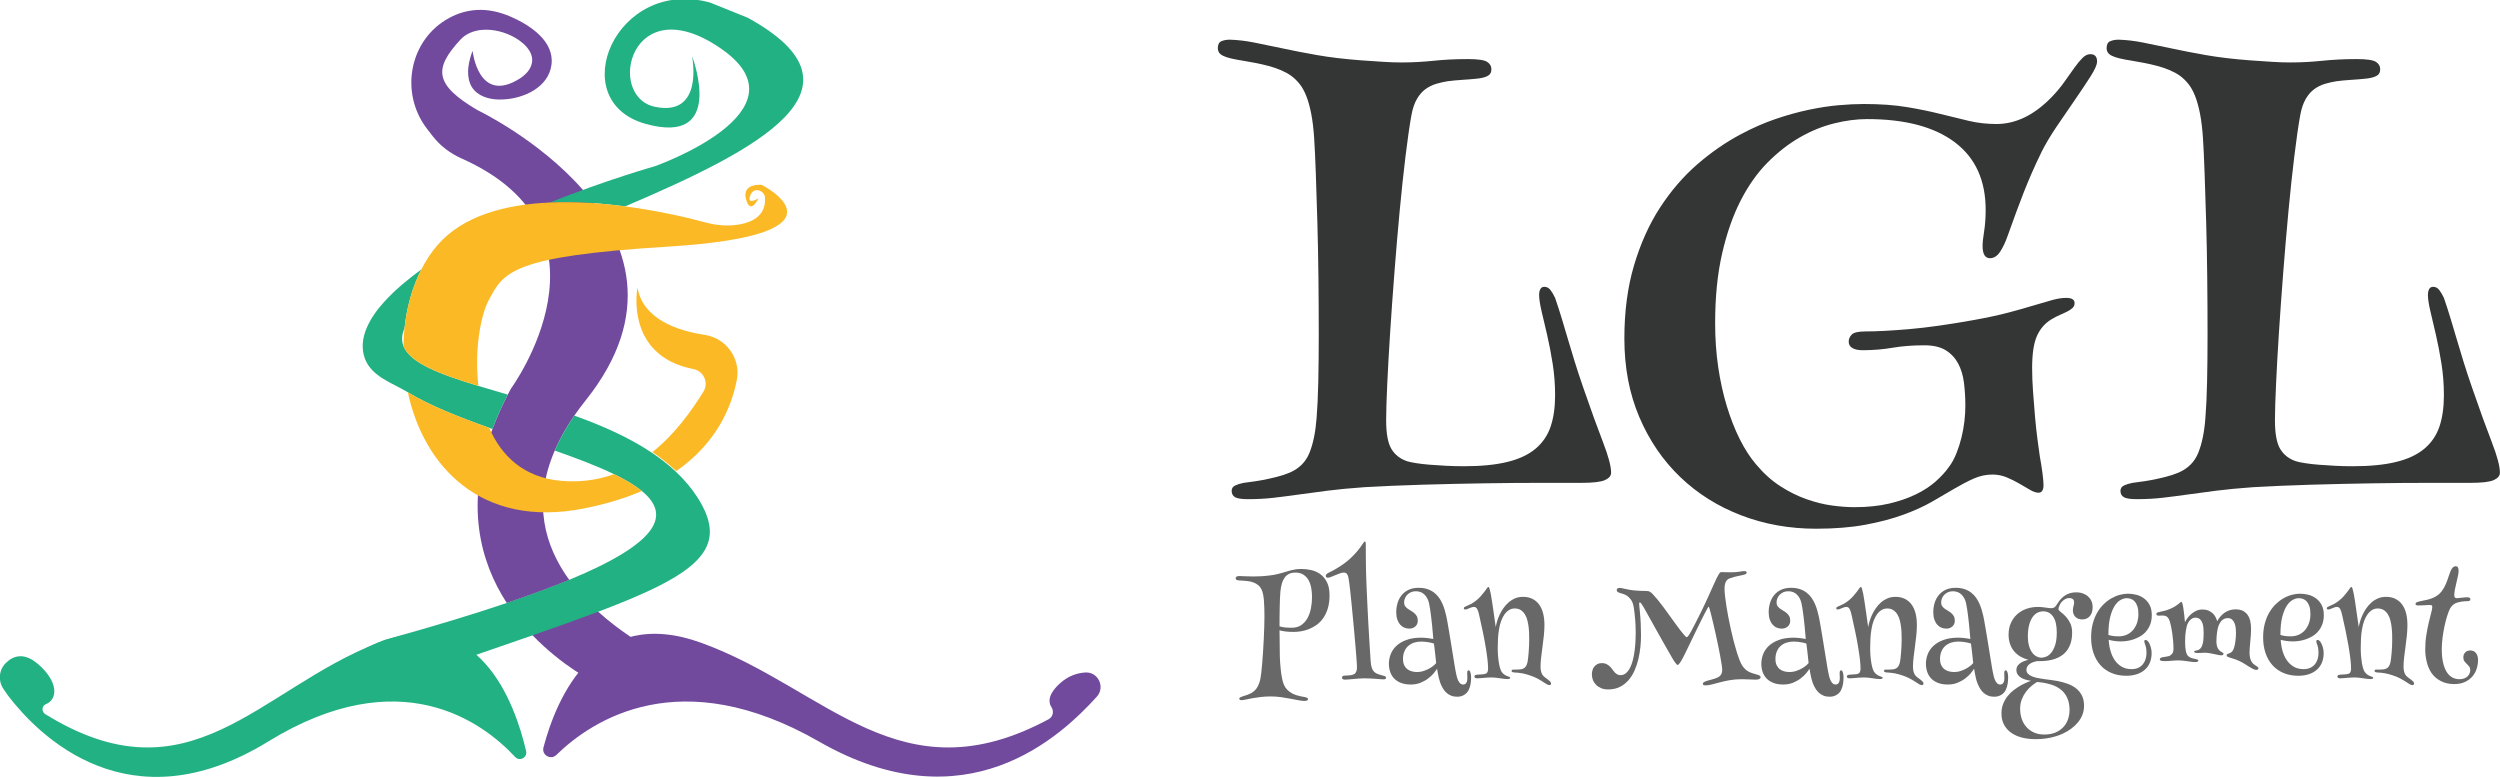 <?xml version="1.0" encoding="UTF-8" standalone="no"?> <svg xmlns="http://www.w3.org/2000/svg" xmlns:xlink="http://www.w3.org/1999/xlink" xmlns:serif="http://www.serif.com/" width="100%" height="100%" viewBox="0 0 4300 1339" version="1.1" xml:space="preserve" style="fill-rule:evenodd;clip-rule:evenodd;stroke-linejoin:round;stroke-miterlimit:2;"> <g transform="matrix(4.167,0,0,4.167,-1747.58,-5846.78)"> <g transform="matrix(1,0,0,1,0,-7.918)"> <path d="M927.01,1427.41C930.143,1427.5 933.445,1427.88 936.919,1428.56C940.391,1429.24 944.287,1430.04 948.606,1430.97C952.925,1431.9 957.731,1432.84 963.024,1433.77C968.316,1434.7 974.35,1435.42 981.126,1435.93C984.683,1436.18 987.795,1436.39 990.463,1436.56C993.131,1436.73 995.565,1436.81 997.768,1436.81C1000.31,1436.81 1002.64,1436.75 1004.75,1436.62C1006.87,1436.5 1008.97,1436.33 1011.04,1436.12C1013.12,1435.91 1015.3,1435.73 1017.58,1435.61C1019.87,1435.48 1022.45,1435.42 1025.33,1435.42C1029.4,1435.42 1032.02,1435.8 1033.21,1436.56C1034.39,1437.32 1034.99,1438.34 1034.99,1439.61C1034.99,1440.97 1034.42,1441.92 1033.27,1442.47C1032.13,1443.02 1030.54,1443.38 1028.51,1443.55C1026.9,1443.72 1025.06,1443.86 1022.98,1443.99C1020.91,1444.12 1018.9,1444.31 1016.95,1444.56C1015.34,1444.82 1013.75,1445.18 1012.19,1445.64C1010.62,1446.11 1009.16,1446.83 1007.8,1447.8C1006.45,1448.78 1005.26,1450.13 1004.25,1451.87C1003.23,1453.6 1002.47,1455.87 1001.96,1458.66C1001.2,1462.9 1000.39,1468.49 999.546,1475.43C998.698,1482.38 997.895,1489.91 997.132,1498.04C996.37,1506.17 995.65,1514.6 994.973,1523.32C994.294,1532.05 993.702,1540.35 993.194,1548.22C992.686,1556.1 992.283,1563.26 991.987,1569.69C991.69,1576.13 991.543,1581.08 991.543,1584.55C991.543,1590.06 992.283,1594.02 993.766,1596.43C995.246,1598.84 997.428,1600.52 1000.31,1601.45C1001.15,1601.7 1002.38,1601.96 1003.99,1602.21C1005.6,1602.47 1007.44,1602.68 1009.52,1602.85C1011.59,1603.02 1013.84,1603.16 1016.25,1603.29C1018.66,1603.42 1021.1,1603.48 1023.55,1603.48C1030.75,1603.48 1036.77,1602.89 1041.59,1601.7C1046.42,1600.52 1050.3,1598.7 1053.22,1596.24C1056.14,1593.78 1058.21,1590.74 1059.44,1587.09C1060.67,1583.45 1061.28,1579.13 1061.28,1574.14C1061.28,1569.73 1060.94,1565.39 1060.27,1561.12C1059.59,1556.84 1058.83,1552.88 1057.98,1549.24C1057.13,1545.6 1056.37,1542.34 1055.69,1539.46C1055.02,1536.58 1054.68,1534.33 1054.68,1532.72C1054.68,1531.79 1054.85,1531.01 1055.19,1530.37C1055.52,1529.74 1056.08,1529.42 1056.84,1529.42C1057.85,1529.42 1058.7,1529.87 1059.38,1530.76C1060.05,1531.64 1060.69,1532.72 1061.28,1533.99C1062.3,1536.96 1063.21,1539.77 1064.01,1542.44C1064.82,1545.11 1065.64,1547.88 1066.49,1550.76C1067.34,1553.64 1068.27,1556.73 1069.29,1560.04C1070.3,1563.34 1071.53,1567.07 1072.97,1571.22C1076.1,1580.28 1078.79,1587.71 1081.04,1593.51C1083.28,1599.31 1084.4,1603.52 1084.4,1606.15C1084.4,1607.42 1083.56,1608.43 1081.86,1609.2C1080.17,1609.96 1076.95,1610.34 1072.21,1610.34L1055.19,1610.34C1048.07,1610.34 1040.37,1610.4 1032.07,1610.53C1023.77,1610.66 1015.28,1610.85 1006.6,1611.1C997.914,1611.36 989.933,1611.7 982.651,1612.12C976.722,1612.54 971.599,1613.03 967.279,1613.58C962.96,1614.13 959.001,1614.66 955.402,1615.17C951.802,1615.68 948.371,1616.12 945.112,1616.5C941.852,1616.88 938.317,1617.07 934.505,1617.07C931.879,1617.07 930.101,1616.8 929.17,1616.25C928.237,1615.7 927.773,1614.83 927.773,1613.64C927.773,1612.63 928.259,1611.89 929.234,1611.42C930.206,1610.96 931.371,1610.6 932.727,1610.34C933.15,1610.26 934.08,1610.13 935.522,1609.96C936.961,1609.79 938.59,1609.54 940.412,1609.2C942.233,1608.86 944.159,1608.43 946.193,1607.93C948.225,1607.42 950.045,1606.83 951.654,1606.15C955.634,1604.46 958.388,1601.7 959.912,1597.89C961.436,1594.08 962.408,1589.3 962.833,1583.54C963.171,1579.47 963.405,1574.48 963.532,1568.55C963.659,1562.62 963.723,1556.23 963.723,1549.37C963.723,1541.74 963.679,1533.91 963.596,1525.86C963.51,1517.82 963.361,1510.13 963.151,1502.81C962.939,1495.48 962.727,1488.79 962.516,1482.74C962.304,1476.68 962.071,1471.75 961.818,1467.94C961.564,1464.13 961.16,1460.8 960.61,1457.97C960.059,1455.13 959.382,1452.69 958.578,1450.66C957.772,1448.63 956.841,1446.96 955.783,1445.64C954.724,1444.33 953.56,1443.21 952.29,1442.28C951.103,1441.43 949.705,1440.67 948.098,1439.99C946.488,1439.31 944.815,1438.74 943.08,1438.28C941.343,1437.81 939.607,1437.41 937.871,1437.07C936.135,1436.73 934.505,1436.43 932.981,1436.18C930.777,1435.84 928.957,1435.5 927.519,1435.16C926.077,1434.83 924.956,1434.44 924.152,1434.02C923.346,1433.6 922.796,1433.13 922.501,1432.62C922.203,1432.11 922.056,1431.56 922.056,1430.97C922.056,1429.45 922.542,1428.47 923.517,1428.05C924.489,1427.63 925.654,1427.41 927.01,1427.41Z" style="fill:rgb(52,53,53);fill-rule:nonzero;"></path> <path d="M1188.7,1453.96C1195.47,1453.96 1201.4,1454.39 1206.48,1455.23C1211.56,1456.08 1216.2,1457.03 1220.39,1458.09C1224.58,1459.15 1228.5,1460.1 1232.14,1460.95C1235.78,1461.8 1239.55,1462.22 1243.45,1462.22C1251.49,1462.22 1259.12,1458.5 1266.31,1451.04C1268.35,1448.93 1270.1,1446.81 1271.59,1444.69C1273.07,1442.57 1274.4,1440.69 1275.59,1439.04C1276.77,1437.39 1277.89,1436.03 1278.95,1434.97C1280.01,1433.91 1281.09,1433.39 1282.19,1433.39C1284.05,1433.39 1284.99,1434.4 1284.99,1436.43C1284.99,1437.7 1284.1,1439.74 1282.32,1442.53C1280.54,1445.33 1278.42,1448.5 1275.97,1452.06C1273.51,1455.62 1270.99,1459.3 1268.41,1463.11C1265.83,1466.92 1263.73,1470.44 1262.12,1473.65C1260.51,1476.96 1259.14,1479.92 1257.99,1482.55C1256.85,1485.17 1255.77,1487.78 1254.75,1490.36C1253.74,1492.94 1252.72,1495.61 1251.71,1498.36C1250.69,1501.11 1249.55,1504.27 1248.28,1507.83C1247.26,1510.79 1246.16,1513.16 1244.97,1514.94C1243.79,1516.72 1242.39,1517.61 1240.78,1517.61C1238.75,1517.61 1237.73,1515.91 1237.73,1512.53C1237.73,1511.17 1237.94,1509.16 1238.37,1506.49C1238.79,1503.82 1239,1500.88 1239,1497.66C1239,1485.47 1234.77,1476.18 1226.3,1469.78C1217.83,1463.39 1205.76,1460.19 1190.09,1460.19C1185.78,1460.19 1181.22,1460.78 1176.44,1461.97C1171.65,1463.15 1166.93,1465.08 1162.27,1467.75C1157.62,1470.41 1153.17,1473.89 1148.94,1478.16C1144.7,1482.44 1141,1487.69 1137.82,1493.92C1134.64,1500.14 1132.1,1507.43 1130.2,1515.77C1128.29,1524.11 1127.34,1533.66 1127.34,1544.41C1127.34,1550.76 1127.76,1556.82 1128.61,1562.58C1129.46,1568.34 1130.64,1573.71 1132.17,1578.71C1133.69,1583.71 1135.47,1588.24 1137.5,1592.3C1139.54,1596.37 1141.78,1599.84 1144.24,1602.72C1147.37,1606.45 1150.71,1609.45 1154.27,1611.74C1157.83,1614.02 1161.41,1615.8 1165.01,1617.07C1168.6,1618.34 1172.1,1619.21 1175.49,1619.68C1178.87,1620.14 1182.01,1620.38 1184.89,1620.38C1190.14,1620.38 1194.86,1619.89 1199.05,1618.92C1203.24,1617.94 1206.95,1616.67 1210.17,1615.1C1213.38,1613.54 1216.11,1611.76 1218.36,1609.77C1220.6,1607.78 1222.44,1605.77 1223.88,1603.73C1225.07,1602.13 1226.09,1600.26 1226.93,1598.15C1227.78,1596.03 1228.48,1593.85 1229.03,1591.6C1229.58,1589.36 1229.98,1587.12 1230.24,1584.87C1230.49,1582.63 1230.62,1580.53 1230.62,1578.58C1230.62,1575.28 1230.43,1572.1 1230.05,1569.06C1229.67,1566.01 1228.86,1563.34 1227.63,1561.05C1226.4,1558.77 1224.69,1556.95 1222.49,1555.59C1220.28,1554.24 1217.36,1553.56 1213.72,1553.56C1208.9,1553.56 1204.51,1553.9 1200.58,1554.57C1196.64,1555.25 1192.51,1555.59 1188.19,1555.59C1186.41,1555.59 1185.01,1555.29 1184,1554.7C1182.98,1554.11 1182.47,1553.22 1182.47,1552.03C1182.47,1550.93 1182.9,1549.96 1183.74,1549.11C1184.59,1548.27 1186.45,1547.84 1189.33,1547.84C1193.99,1547.84 1200.02,1547.52 1207.43,1546.89C1214.84,1546.25 1223.71,1545 1234.05,1543.14C1239.72,1542.12 1244.61,1541.07 1248.72,1539.97C1252.83,1538.87 1256.34,1537.87 1259.26,1536.98C1262.19,1536.09 1264.66,1535.37 1266.7,1534.82C1268.73,1534.27 1270.59,1533.99 1272.28,1533.99C1274.57,1533.99 1275.71,1534.72 1275.71,1536.15C1275.71,1536.92 1275.46,1537.55 1274.95,1538.06C1274.44,1538.57 1273.75,1539.06 1272.86,1539.52C1271.97,1539.99 1270.93,1540.47 1269.74,1540.98C1268.56,1541.49 1267.33,1542.12 1266.06,1542.89C1263.43,1544.5 1261.46,1546.78 1260.15,1549.75C1258.84,1552.71 1258.18,1557.11 1258.18,1562.96C1258.18,1566.01 1258.31,1569.31 1258.57,1572.87C1258.82,1576.42 1259.09,1579.87 1259.39,1583.22C1259.69,1586.57 1260.03,1589.68 1260.41,1592.56C1260.79,1595.44 1261.11,1597.72 1261.36,1599.42C1261.78,1601.7 1262.14,1603.97 1262.44,1606.21C1262.74,1608.46 1262.88,1610.17 1262.88,1611.36C1262.88,1612.29 1262.71,1613.03 1262.38,1613.58C1262.04,1614.13 1261.53,1614.41 1260.85,1614.41C1259.84,1614.41 1258.67,1614.02 1257.36,1613.26C1256.04,1612.5 1254.56,1611.63 1252.91,1610.66C1251.26,1609.69 1249.5,1608.82 1247.64,1608.05C1245.78,1607.29 1243.83,1606.91 1241.8,1606.91C1239.17,1606.91 1236.61,1607.46 1234.11,1608.56C1231.61,1609.66 1228.97,1611.04 1226.17,1612.69C1223.38,1614.34 1220.28,1616.14 1216.9,1618.09C1213.51,1620.04 1209.55,1621.84 1205.02,1623.49C1200.49,1625.14 1195.28,1626.52 1189.4,1627.62C1183.51,1628.72 1176.71,1629.27 1169.01,1629.27C1158,1629.27 1147.69,1627.43 1138.08,1623.74C1128.46,1620.06 1120.08,1614.79 1112.92,1607.93C1105.76,1601.07 1100.13,1592.81 1096.03,1583.16C1091.92,1573.5 1089.87,1562.7 1089.87,1550.76C1089.87,1539.58 1091.2,1529.51 1093.87,1520.53C1096.54,1511.55 1100.11,1503.61 1104.6,1496.71C1109.09,1489.81 1114.21,1483.86 1119.97,1478.86C1125.73,1473.87 1131.74,1469.72 1138.01,1466.41C1142.75,1463.87 1147.48,1461.8 1152.18,1460.19C1156.88,1458.58 1161.43,1457.31 1165.83,1456.38C1170.23,1455.45 1174.36,1454.81 1178.22,1454.47C1182.07,1454.13 1185.56,1453.96 1188.7,1453.96Z" style="fill:rgb(52,53,53);fill-rule:nonzero;"></path> <path d="M1293.88,1427.41C1297.01,1427.5 1300.31,1427.88 1303.79,1428.56C1307.26,1429.24 1311.16,1430.04 1315.47,1430.97C1319.79,1431.9 1324.6,1432.84 1329.89,1433.77C1335.18,1434.7 1341.22,1435.42 1348,1435.93C1351.55,1436.18 1354.66,1436.39 1357.33,1436.56C1360,1436.73 1362.43,1436.81 1364.64,1436.81C1367.18,1436.81 1369.5,1436.75 1371.62,1436.62C1373.74,1436.5 1375.83,1436.33 1377.91,1436.12C1379.99,1435.91 1382.17,1435.73 1384.45,1435.61C1386.74,1435.48 1389.32,1435.42 1392.2,1435.42C1396.27,1435.42 1398.89,1435.8 1400.08,1436.56C1401.26,1437.32 1401.86,1438.34 1401.86,1439.61C1401.86,1440.97 1401.29,1441.92 1400.14,1442.47C1399,1443.02 1397.41,1443.38 1395.38,1443.55C1393.77,1443.72 1391.93,1443.86 1389.85,1443.99C1387.78,1444.12 1385.77,1444.31 1383.82,1444.56C1382.21,1444.82 1380.62,1445.18 1379.05,1445.64C1377.49,1446.11 1376.03,1446.83 1374.67,1447.8C1373.32,1448.78 1372.13,1450.13 1371.12,1451.87C1370.1,1453.6 1369.34,1455.87 1368.83,1458.66C1368.07,1462.9 1367.26,1468.49 1366.42,1475.43C1365.57,1482.38 1364.76,1489.91 1364,1498.04C1363.24,1506.17 1362.52,1514.6 1361.84,1523.32C1361.16,1532.05 1360.57,1540.35 1360.06,1548.22C1359.55,1556.1 1359.15,1563.26 1358.86,1569.69C1358.56,1576.13 1358.41,1581.08 1358.41,1584.55C1358.41,1590.06 1359.15,1594.02 1360.63,1596.43C1362.12,1598.84 1364.3,1600.52 1367.18,1601.45C1368.02,1601.7 1369.25,1601.96 1370.86,1602.21C1372.47,1602.47 1374.31,1602.68 1376.39,1602.85C1378.46,1603.02 1380.71,1603.16 1383.12,1603.29C1385.53,1603.42 1387.97,1603.48 1390.42,1603.48C1397.62,1603.48 1403.64,1602.89 1408.46,1601.7C1413.29,1600.52 1417.16,1598.7 1420.09,1596.24C1423.01,1593.78 1425.08,1590.74 1426.31,1587.09C1427.54,1583.45 1428.15,1579.13 1428.15,1574.14C1428.15,1569.73 1427.81,1565.39 1427.14,1561.12C1426.46,1556.84 1425.7,1552.88 1424.85,1549.24C1424,1545.6 1423.24,1542.34 1422.56,1539.46C1421.88,1536.58 1421.55,1534.33 1421.55,1532.72C1421.55,1531.79 1421.72,1531.01 1422.05,1530.37C1422.39,1529.74 1422.94,1529.42 1423.71,1529.42C1424.72,1529.42 1425.57,1529.87 1426.25,1530.76C1426.92,1531.64 1427.56,1532.72 1428.15,1533.99C1429.17,1536.96 1430.08,1539.77 1430.88,1542.44C1431.69,1545.11 1432.51,1547.88 1433.36,1550.76C1434.21,1553.64 1435.14,1556.73 1436.16,1560.04C1437.17,1563.34 1438.4,1567.07 1439.84,1571.22C1442.97,1580.28 1445.66,1587.71 1447.91,1593.51C1450.15,1599.31 1451.27,1603.52 1451.27,1606.15C1451.27,1607.42 1450.42,1608.43 1448.73,1609.2C1447.04,1609.96 1443.82,1610.34 1439.08,1610.34L1422.05,1610.34C1414.94,1610.34 1407.23,1610.4 1398.94,1610.53C1390.63,1610.66 1382.15,1610.85 1373.46,1611.1C1364.78,1611.36 1356.8,1611.7 1349.52,1612.12C1343.59,1612.54 1338.47,1613.03 1334.15,1613.58C1329.83,1614.13 1325.87,1614.66 1322.27,1615.17C1318.67,1615.68 1315.24,1616.12 1311.98,1616.5C1308.72,1616.88 1305.19,1617.07 1301.37,1617.07C1298.75,1617.07 1296.97,1616.8 1296.04,1616.25C1295.11,1615.7 1294.64,1614.83 1294.64,1613.64C1294.64,1612.63 1295.13,1611.89 1296.1,1611.42C1297.08,1610.96 1298.24,1610.6 1299.6,1610.34C1300.02,1610.26 1300.95,1610.13 1302.39,1609.96C1303.83,1609.79 1305.46,1609.54 1307.28,1609.2C1309.1,1608.86 1311.03,1608.43 1313.06,1607.93C1315.09,1607.42 1316.91,1606.83 1318.52,1606.15C1322.5,1604.46 1325.26,1601.7 1326.78,1597.89C1328.3,1594.08 1329.28,1589.3 1329.7,1583.54C1330.04,1579.47 1330.27,1574.48 1330.4,1568.55C1330.53,1562.62 1330.59,1556.23 1330.59,1549.37C1330.59,1541.74 1330.55,1533.91 1330.46,1525.86C1330.38,1517.82 1330.23,1510.13 1330.02,1502.81C1329.81,1495.48 1329.6,1488.79 1329.38,1482.74C1329.17,1476.68 1328.94,1471.75 1328.69,1467.94C1328.43,1464.13 1328.03,1460.8 1327.48,1457.97C1326.93,1455.13 1326.25,1452.69 1325.45,1450.66C1324.64,1448.63 1323.71,1446.96 1322.65,1445.64C1321.59,1444.33 1320.43,1443.21 1319.16,1442.28C1317.97,1441.43 1316.57,1440.67 1314.97,1439.99C1313.36,1439.31 1311.68,1438.74 1309.95,1438.28C1308.21,1437.81 1306.48,1437.41 1304.74,1437.07C1303,1436.73 1301.37,1436.43 1299.85,1436.18C1297.65,1435.84 1295.83,1435.5 1294.39,1435.16C1292.95,1434.83 1291.83,1434.44 1291.02,1434.02C1290.21,1433.6 1289.67,1433.13 1289.37,1432.62C1289.07,1432.11 1288.92,1431.56 1288.92,1430.97C1288.92,1429.45 1289.41,1428.47 1290.39,1428.05C1291.36,1427.63 1292.52,1427.41 1293.88,1427.41Z" style="fill:rgb(52,53,53);fill-rule:nonzero;"></path> <path d="M947.895,1655.14C947.814,1656 947.753,1656.97 947.713,1658.07C947.672,1659.18 947.637,1660.36 947.607,1661.61C947.576,1662.87 947.556,1664.17 947.546,1665.53C947.535,1666.88 947.53,1668.23 947.53,1669.56C948.178,1669.77 948.906,1669.91 949.717,1670.01C950.526,1670.1 951.497,1670.14 952.631,1670.14C954.149,1670.14 955.439,1669.78 956.501,1669.05C957.564,1668.32 958.424,1667.35 959.082,1666.15C959.739,1664.95 960.215,1663.58 960.509,1662.05C960.802,1660.52 960.948,1658.97 960.948,1657.39C960.948,1656.1 960.832,1654.84 960.6,1653.63C960.366,1652.41 959.987,1651.35 959.461,1650.42C958.935,1649.5 958.227,1648.77 957.336,1648.21C956.445,1647.65 955.353,1647.37 954.058,1647.37C953.045,1647.37 952.176,1647.56 951.446,1647.92C950.718,1648.28 950.111,1648.81 949.625,1649.48C949.14,1650.16 948.76,1650.98 948.487,1651.94C948.214,1652.9 948.017,1653.97 947.895,1655.14ZM956.608,1645.89C957.862,1645.89 959.173,1646.03 960.539,1646.33C961.905,1646.62 963.154,1647.17 964.288,1647.97C965.421,1648.77 966.353,1649.87 967.081,1651.29C967.81,1652.71 968.174,1654.53 968.174,1656.75C968.174,1658.82 967.936,1660.62 967.46,1662.17C966.984,1663.72 966.353,1665.06 965.563,1666.18C964.774,1667.3 963.868,1668.23 962.846,1668.96C961.824,1669.69 960.767,1670.27 959.674,1670.7C958.581,1671.14 957.488,1671.44 956.395,1671.61C955.302,1671.79 954.29,1671.87 953.359,1671.87C952.024,1671.87 950.88,1671.81 949.929,1671.68C948.978,1671.54 948.178,1671.39 947.53,1671.2C947.551,1672.24 947.566,1673.3 947.576,1674.41C947.586,1675.51 947.596,1676.55 947.607,1677.53C947.616,1678.52 947.626,1679.39 947.637,1680.14C947.647,1680.9 947.652,1681.45 947.652,1681.77C947.672,1682.48 947.713,1683.36 947.774,1684.43C947.834,1685.49 947.93,1686.59 948.062,1687.72C948.193,1688.85 948.365,1689.96 948.578,1691.04C948.79,1692.13 949.059,1693.03 949.383,1693.76C949.727,1694.53 950.172,1695.19 950.718,1695.73C951.265,1696.28 951.857,1696.73 952.494,1697.1C953.132,1697.46 953.794,1697.76 954.483,1697.98C955.17,1698.2 955.838,1698.37 956.486,1698.5C956.81,1698.56 957.139,1698.61 957.473,1698.66C957.807,1698.71 958.106,1698.77 958.368,1698.85C958.631,1698.92 958.849,1699.01 959.021,1699.12C959.193,1699.23 959.279,1699.38 959.279,1699.56C959.279,1699.8 959.178,1699.99 958.976,1700.14C958.773,1700.28 958.358,1700.35 957.731,1700.35C957.083,1700.35 956.263,1700.25 955.272,1700.06C954.28,1699.87 953.172,1699.65 951.947,1699.42C950.723,1699.19 949.423,1698.98 948.047,1698.78C946.67,1698.59 945.294,1698.5 943.918,1698.5C942.42,1698.5 941.009,1698.58 939.684,1698.74C938.358,1698.9 937.174,1699.08 936.131,1699.27C935.089,1699.46 934.204,1699.64 933.475,1699.8C932.746,1699.96 932.231,1700.04 931.927,1700.04C931.846,1700.04 931.749,1700.04 931.639,1700.03C931.527,1700.02 931.415,1699.99 931.305,1699.95C931.193,1699.91 931.102,1699.85 931.031,1699.77C930.96,1699.69 930.925,1699.57 930.925,1699.41C930.925,1699.18 931.062,1699 931.335,1698.86C931.609,1698.72 931.973,1698.58 932.428,1698.43C932.883,1698.29 933.4,1698.13 933.976,1697.93C934.553,1697.74 935.135,1697.49 935.722,1697.19C936.875,1696.56 937.745,1695.74 938.332,1694.73C938.919,1693.72 939.354,1692.55 939.638,1691.21C939.759,1690.6 939.885,1689.72 940.018,1688.57C940.149,1687.42 940.276,1686.1 940.397,1684.61C940.518,1683.12 940.634,1681.52 940.746,1679.81C940.857,1678.1 940.953,1676.39 941.034,1674.68C941.114,1672.97 941.181,1671.32 941.232,1669.73C941.281,1668.14 941.308,1666.72 941.308,1665.47C941.308,1663 941.236,1660.82 941.095,1658.94C940.953,1657.06 940.65,1655.59 940.184,1654.54C939.819,1653.71 939.329,1653.05 938.712,1652.55C938.094,1652.05 937.416,1651.67 936.678,1651.41C935.939,1651.15 935.165,1650.97 934.356,1650.88C933.546,1650.79 932.757,1650.72 931.987,1650.68C930.976,1650.66 930.298,1650.59 929.953,1650.46C929.609,1650.32 929.438,1650.07 929.438,1649.68C929.438,1649.09 929.953,1648.8 930.985,1648.8C931.431,1648.8 932.14,1648.83 933.11,1648.89C934.082,1648.95 935.246,1648.98 936.602,1648.98C937.593,1648.98 938.676,1648.95 939.851,1648.89C941.024,1648.83 942.238,1648.72 943.493,1648.56C944.545,1648.44 945.482,1648.28 946.301,1648.09C947.121,1647.89 947.88,1647.7 948.578,1647.51C949.276,1647.32 949.929,1647.13 950.536,1646.93C951.144,1646.74 951.761,1646.56 952.388,1646.4C953.015,1646.24 953.668,1646.11 954.346,1646.02C955.024,1645.93 955.777,1645.89 956.608,1645.89Z" style="fill:rgb(104,104,104);fill-rule:nonzero;"></path> <path d="M983.14,1635.63L983.14,1637.2C983.14,1638.03 983.145,1639.03 983.155,1640.18C983.165,1641.33 983.175,1642.57 983.186,1643.88C983.195,1645.2 983.221,1646.46 983.261,1647.68C983.302,1649.38 983.372,1651.34 983.474,1653.57C983.574,1655.79 983.681,1658.1 983.792,1660.5C983.903,1662.9 984.025,1665.31 984.156,1667.74C984.288,1670.17 984.42,1672.44 984.552,1674.56C984.683,1676.67 984.799,1678.55 984.901,1680.19C985.002,1681.83 985.083,1683.07 985.144,1683.92C985.224,1685.12 985.386,1686.06 985.629,1686.75C985.872,1687.44 986.211,1687.98 986.647,1688.39C987.081,1688.79 987.627,1689.1 988.285,1689.33C988.943,1689.55 989.737,1689.78 990.668,1690.03C991.013,1690.13 991.234,1690.24 991.336,1690.36C991.438,1690.48 991.488,1690.62 991.488,1690.78C991.488,1690.97 991.417,1691.12 991.276,1691.26C991.134,1691.39 990.87,1691.45 990.486,1691.45C990.304,1691.45 989.935,1691.43 989.378,1691.39C988.821,1691.35 988.169,1691.3 987.42,1691.24C986.671,1691.18 985.857,1691.13 984.977,1691.09C984.096,1691.05 983.241,1691.03 982.411,1691.03C981.743,1691.03 981.034,1691.06 980.286,1691.12C979.537,1691.18 978.809,1691.24 978.101,1691.3C977.392,1691.36 976.73,1691.42 976.112,1691.48C975.494,1691.54 974.984,1691.57 974.579,1691.57C974.295,1691.57 974.018,1691.52 973.744,1691.42C973.471,1691.32 973.334,1691.09 973.334,1690.72C973.334,1690.18 973.729,1689.9 974.519,1689.9C975.044,1689.9 975.636,1689.87 976.294,1689.81C976.951,1689.75 977.493,1689.64 977.918,1689.48C978.262,1689.36 978.535,1689.19 978.738,1688.96C978.94,1688.74 979.097,1688.49 979.208,1688.22C979.319,1687.95 979.396,1687.66 979.437,1687.37C979.477,1687.08 979.497,1686.78 979.497,1686.47C979.497,1686.11 979.472,1685.53 979.421,1684.73C979.37,1683.93 979.305,1682.99 979.224,1681.92C979.143,1680.85 979.046,1679.66 978.936,1678.37C978.823,1677.07 978.707,1675.74 978.586,1674.38C978.465,1673.01 978.343,1671.65 978.222,1670.29C978.101,1668.94 977.979,1667.65 977.858,1666.44C977.736,1665.22 977.63,1664.12 977.539,1663.13C977.447,1662.14 977.372,1661.33 977.312,1660.7C977.21,1659.77 977.109,1658.8 977.008,1657.8C976.906,1656.8 976.805,1655.81 976.704,1654.84C976.603,1653.87 976.491,1652.94 976.37,1652.05C976.249,1651.16 976.127,1650.35 976.006,1649.62C975.884,1648.91 975.677,1648.36 975.384,1647.97C975.09,1647.57 974.65,1647.37 974.063,1647.37C973.597,1647.37 973.056,1647.48 972.439,1647.71C971.821,1647.93 971.199,1648.17 970.571,1648.44C969.944,1648.7 969.353,1648.94 968.796,1649.16C968.239,1649.39 967.799,1649.5 967.476,1649.5C967.253,1649.5 967.056,1649.44 966.883,1649.33C966.712,1649.22 966.625,1649.02 966.625,1648.74C966.625,1648.36 966.828,1648.03 967.233,1647.77C967.414,1647.63 967.657,1647.48 967.961,1647.34C968.265,1647.2 968.664,1647 969.16,1646.75C969.656,1646.5 970.269,1646.16 970.997,1645.73C971.726,1645.31 972.606,1644.74 973.638,1644.03C974.731,1643.29 975.722,1642.5 976.613,1641.67C977.503,1640.84 978.298,1640.03 978.996,1639.25C979.694,1638.47 980.281,1637.76 980.757,1637.11C981.233,1636.47 981.592,1635.95 981.834,1635.56C982.057,1635.26 982.229,1635.02 982.351,1634.84C982.472,1634.65 982.613,1634.56 982.776,1634.56C982.938,1634.56 983.038,1634.68 983.079,1634.91C983.119,1635.14 983.14,1635.38 983.14,1635.63Z" style="fill:rgb(104,104,104);fill-rule:nonzero;"></path> <path d="M1011.25,1676.67C1011.11,1676.61 1010.86,1676.53 1010.51,1676.44C1010.15,1676.35 1009.73,1676.26 1009.25,1676.17C1008.76,1676.08 1008.24,1676 1007.68,1675.94C1007.13,1675.88 1006.58,1675.85 1006.03,1675.85C1004.96,1675.85 1003.96,1676 1003.04,1676.3C1002.12,1676.61 1001.32,1677.06 1000.66,1677.66C999.988,1678.25 999.462,1679 999.078,1679.9C998.693,1680.8 998.501,1681.84 998.501,1683.01C998.501,1684.09 998.678,1684.97 999.032,1685.67C999.387,1686.37 999.842,1686.92 1000.4,1687.32C1000.96,1687.73 1001.57,1688.01 1002.25,1688.17C1002.93,1688.34 1003.59,1688.42 1004.24,1688.42C1005.27,1688.42 1006.25,1688.26 1007.18,1687.93C1008.11,1687.61 1008.93,1687.23 1009.64,1686.81C1010.35,1686.38 1010.93,1685.97 1011.37,1685.56C1011.82,1685.16 1012.09,1684.89 1012.19,1684.74C1012.05,1683.39 1011.92,1682.15 1011.8,1681.04C1011.74,1680.55 1011.68,1680.08 1011.63,1679.61C1011.58,1679.15 1011.53,1678.71 1011.48,1678.31C1011.43,1677.9 1011.38,1677.56 1011.34,1677.28C1011.3,1676.99 1011.27,1676.79 1011.25,1676.67ZM1001.11,1670.51C1000.36,1670.51 999.659,1670.36 999.002,1670.08C998.344,1669.8 997.773,1669.37 997.287,1668.81C996.801,1668.24 996.416,1667.53 996.133,1666.68C995.85,1665.83 995.708,1664.83 995.708,1663.68C995.708,1662.42 995.885,1661.19 996.239,1659.99C996.594,1658.78 997.146,1657.71 997.894,1656.77C998.643,1655.83 999.599,1655.07 1000.76,1654.51C1001.93,1653.94 1003.33,1653.66 1004.97,1653.66C1006.32,1653.66 1007.52,1653.84 1008.56,1654.19C1009.61,1654.54 1010.52,1655.02 1011.31,1655.62C1012.1,1656.21 1012.77,1656.91 1013.33,1657.7C1013.89,1658.48 1014.36,1659.31 1014.74,1660.17C1015.13,1661.03 1015.45,1661.9 1015.7,1662.78C1015.95,1663.66 1016.17,1664.5 1016.35,1665.28C1016.45,1665.73 1016.58,1666.36 1016.73,1667.18C1016.88,1668 1017.05,1668.95 1017.23,1670.02C1017.41,1671.09 1017.61,1672.24 1017.81,1673.47C1018.01,1674.69 1018.21,1675.93 1018.42,1677.18C1018.62,1678.44 1018.82,1679.66 1019.01,1680.84C1019.2,1682.03 1019.38,1683.11 1019.54,1684.09C1019.7,1685.07 1019.84,1685.91 1019.95,1686.61C1020.06,1687.31 1020.15,1687.79 1020.21,1688.05C1020.33,1688.68 1020.46,1689.32 1020.62,1689.97C1020.77,1690.61 1020.96,1691.21 1021.19,1691.74C1021.43,1692.28 1021.71,1692.72 1022.06,1693.06C1022.4,1693.41 1022.84,1693.58 1023.36,1693.58C1023.67,1693.58 1023.93,1693.51 1024.15,1693.37C1024.38,1693.22 1024.55,1693.03 1024.68,1692.79C1024.82,1692.55 1024.91,1692.27 1024.97,1691.97C1025.03,1691.67 1025.06,1691.35 1025.06,1691.03C1025.06,1690.64 1025.05,1690.25 1025.03,1689.86C1025.01,1689.46 1025,1689.13 1025,1688.84C1025,1688.54 1025.04,1688.28 1025.13,1688.05C1025.21,1687.83 1025.37,1687.72 1025.61,1687.72C1025.83,1687.72 1026.01,1687.85 1026.14,1688.1C1026.27,1688.35 1026.37,1688.64 1026.45,1688.98C1026.52,1689.31 1026.56,1689.65 1026.58,1689.98C1026.6,1690.31 1026.61,1690.56 1026.61,1690.72C1026.61,1691.43 1026.55,1692.23 1026.43,1693.12C1026.31,1694.01 1026.06,1694.87 1025.67,1695.7C1025.31,1696.55 1024.7,1697.25 1023.85,1697.8C1023,1698.34 1022.02,1698.62 1020.91,1698.62C1019.93,1698.62 1019.1,1698.48 1018.4,1698.19C1017.7,1697.91 1017.11,1697.56 1016.61,1697.13C1016.11,1696.7 1015.7,1696.25 1015.37,1695.76C1015.03,1695.28 1014.76,1694.82 1014.56,1694.4C1013.99,1693.31 1013.56,1692.11 1013.27,1690.8C1012.98,1689.49 1012.74,1688.25 1012.56,1687.05C1012.25,1687.56 1011.79,1688.18 1011.18,1688.93C1010.56,1689.68 1009.79,1690.4 1008.88,1691.09C1007.97,1691.78 1006.92,1692.36 1005.73,1692.85C1004.53,1693.34 1003.21,1693.58 1001.75,1693.58C1000.13,1693.58 998.749,1693.35 997.606,1692.89C996.462,1692.44 995.526,1691.82 994.798,1691.04C994.069,1690.26 993.532,1689.35 993.189,1688.31C992.845,1687.27 992.673,1686.16 992.673,1684.99C992.673,1683.73 992.905,1682.47 993.371,1681.19C993.836,1679.92 994.601,1678.76 995.663,1677.73C996.726,1676.7 998.111,1675.86 999.821,1675.21C1001.53,1674.56 1003.62,1674.24 1006.09,1674.24C1006.66,1674.24 1007.21,1674.27 1007.75,1674.32C1008.28,1674.37 1008.77,1674.42 1009.2,1674.48C1009.64,1674.54 1010.01,1674.6 1010.33,1674.67C1010.64,1674.73 1010.87,1674.77 1011.01,1674.79C1010.89,1673.05 1010.74,1671.31 1010.55,1669.56C1010.47,1668.84 1010.39,1668.07 1010.3,1667.26C1010.2,1666.45 1010.11,1665.63 1010.01,1664.81C1009.91,1663.99 1009.79,1663.19 1009.67,1662.4C1009.55,1661.61 1009.42,1660.87 1009.28,1660.18C1008.95,1658.63 1008.32,1657.39 1007.38,1656.47C1006.44,1655.55 1005.24,1655.08 1003.78,1655.08C1002.99,1655.08 1002.3,1655.23 1001.7,1655.51C1001.11,1655.79 1000.6,1656.16 1000.19,1656.6C999.771,1657.05 999.462,1657.55 999.26,1658.1C999.058,1658.66 998.956,1659.21 998.956,1659.76C998.956,1660.35 999.098,1660.84 999.382,1661.23C999.665,1661.63 1000.01,1661.98 1000.43,1662.28C1000.84,1662.58 1001.29,1662.87 1001.78,1663.14C1002.27,1663.42 1002.72,1663.73 1003.13,1664.09C1003.55,1664.44 1003.89,1664.86 1004.18,1665.36C1004.46,1665.86 1004.6,1666.48 1004.6,1667.23C1004.6,1668.22 1004.26,1669.01 1003.59,1669.61C1002.91,1670.21 1002.08,1670.51 1001.11,1670.51Z" style="fill:rgb(104,104,104);fill-rule:nonzero;"></path> <path d="M1033.75,1653.29C1033.91,1653.29 1034.07,1653.55 1034.23,1654.07C1034.39,1654.58 1034.55,1655.26 1034.72,1656.09C1034.88,1656.92 1035.04,1657.87 1035.2,1658.96C1035.36,1660.04 1035.53,1661.14 1035.69,1662.25L1036.78,1669.9C1036.88,1669.23 1037.06,1668.46 1037.31,1667.59C1037.57,1666.72 1037.9,1665.82 1038.33,1664.89C1038.76,1663.96 1039.27,1663.05 1039.88,1662.16C1040.49,1661.27 1041.19,1660.47 1041.99,1659.76C1042.79,1659.05 1043.69,1658.48 1044.69,1658.04C1045.69,1657.61 1046.81,1657.39 1048.04,1657.39C1049.56,1657.39 1050.88,1657.68 1051.99,1658.26C1053.1,1658.83 1054.02,1659.63 1054.75,1660.65C1055.48,1661.68 1056.02,1662.9 1056.36,1664.31C1056.71,1665.73 1056.88,1667.28 1056.88,1668.96C1056.88,1670.48 1056.79,1672 1056.62,1673.53C1056.45,1675.06 1056.27,1676.56 1056.07,1678.03C1055.88,1679.51 1055.7,1680.94 1055.53,1682.31C1055.36,1683.69 1055.27,1684.98 1055.27,1686.17C1055.27,1686.88 1055.33,1687.5 1055.45,1688.02C1055.57,1688.55 1055.76,1689.03 1056,1689.48C1056.28,1689.9 1056.63,1690.27 1057.05,1690.59C1057.46,1690.9 1057.85,1691.19 1058.23,1691.47C1058.6,1691.74 1058.93,1692.01 1059.2,1692.29C1059.47,1692.56 1059.61,1692.85 1059.61,1693.15C1059.61,1693.34 1059.56,1693.49 1059.46,1693.62C1059.36,1693.76 1059.19,1693.82 1058.94,1693.82C1058.58,1693.82 1058.18,1693.68 1057.74,1693.41C1057.31,1693.14 1056.77,1692.79 1056.13,1692.38C1055.5,1691.96 1054.73,1691.52 1053.84,1691.04C1052.95,1690.57 1051.87,1690.13 1050.59,1689.72C1049.64,1689.4 1048.69,1689.15 1047.73,1688.96C1046.76,1688.78 1045.65,1688.66 1044.37,1688.6C1043.66,1688.54 1043.31,1688.34 1043.31,1687.99C1043.31,1687.61 1043.54,1687.42 1044.01,1687.42L1045.19,1687.42C1045.7,1687.42 1046.21,1687.39 1046.74,1687.35C1047.55,1687.29 1048.22,1687.05 1048.74,1686.61C1049.27,1686.18 1049.66,1685.37 1049.93,1684.2C1050.01,1683.73 1050.09,1683.14 1050.17,1682.42C1050.25,1681.7 1050.32,1680.93 1050.38,1680.11C1050.44,1679.29 1050.49,1678.46 1050.53,1677.61C1050.57,1676.76 1050.59,1675.95 1050.59,1675.18C1050.59,1674.49 1050.58,1673.7 1050.56,1672.8C1050.54,1671.9 1050.48,1670.96 1050.37,1669.99C1050.26,1669.02 1050.08,1668.07 1049.85,1667.14C1049.62,1666.21 1049.28,1665.38 1048.83,1664.65C1048.39,1663.92 1047.82,1663.33 1047.13,1662.87C1046.45,1662.42 1045.61,1662.19 1044.61,1662.19C1043.76,1662.19 1042.99,1662.4 1042.29,1662.83C1041.59,1663.25 1040.97,1663.84 1040.42,1664.6C1039.88,1665.36 1039.41,1666.26 1039.03,1667.29C1038.64,1668.32 1038.35,1669.45 1038.15,1670.69C1037.92,1671.94 1037.78,1673.23 1037.71,1674.56C1037.64,1675.88 1037.6,1677.21 1037.6,1678.52C1037.6,1679.63 1037.64,1680.7 1037.72,1681.72C1037.8,1682.75 1037.92,1683.69 1038.06,1684.55C1038.2,1685.41 1038.37,1686.17 1038.57,1686.84C1038.77,1687.51 1039.01,1688.03 1039.27,1688.42C1039.66,1688.94 1040.07,1689.34 1040.52,1689.6C1040.96,1689.86 1041.34,1690.05 1041.64,1690.15C1042.04,1690.27 1042.33,1690.38 1042.5,1690.47C1042.68,1690.56 1042.76,1690.68 1042.76,1690.85C1042.76,1690.97 1042.67,1691.08 1042.47,1691.18C1042.28,1691.28 1041.96,1691.33 1041.52,1691.33C1041.09,1691.33 1040.63,1691.3 1040.12,1691.23C1039.61,1691.15 1039.09,1691.08 1038.54,1691C1038,1690.92 1037.43,1690.84 1036.84,1690.77C1036.26,1690.7 1035.68,1690.66 1035.11,1690.66C1034.55,1690.66 1033.97,1690.68 1033.38,1690.72C1032.79,1690.77 1032.23,1690.81 1031.7,1690.85C1031.16,1690.89 1030.67,1690.93 1030.22,1690.97C1029.78,1691.01 1029.42,1691.03 1029.16,1691.03C1028.37,1691.03 1027.98,1690.77 1027.98,1690.27C1027.98,1690.09 1028.04,1689.93 1028.17,1689.8C1028.31,1689.67 1028.54,1689.58 1028.89,1689.54C1029.17,1689.52 1029.42,1689.5 1029.65,1689.48C1029.87,1689.46 1030.1,1689.44 1030.33,1689.43C1030.56,1689.42 1030.81,1689.41 1031.06,1689.39C1031.31,1689.37 1031.61,1689.34 1031.96,1689.3C1032.6,1689.2 1033.04,1688.96 1033.28,1688.58C1033.51,1688.21 1033.62,1687.7 1033.62,1687.05C1033.62,1685.94 1033.53,1684.58 1033.34,1682.98C1033.14,1681.38 1032.89,1679.62 1032.56,1677.7C1032.24,1675.78 1031.85,1673.74 1031.39,1671.58C1030.94,1669.43 1030.46,1667.23 1029.95,1664.98C1029.71,1663.83 1029.43,1662.97 1029.12,1662.4C1028.8,1661.83 1028.35,1661.55 1027.77,1661.55C1027.46,1661.55 1027.15,1661.61 1026.82,1661.72C1026.5,1661.83 1026.18,1661.95 1025.87,1662.08C1025.55,1662.21 1025.26,1662.34 1024.97,1662.45C1024.69,1662.56 1024.43,1662.61 1024.18,1662.61C1023.8,1662.61 1023.61,1662.45 1023.61,1662.13C1023.61,1661.86 1023.71,1661.68 1023.92,1661.57C1024.14,1661.45 1024.37,1661.35 1024.61,1661.25C1025.17,1661.02 1025.79,1660.74 1026.44,1660.4C1027.1,1660.05 1027.82,1659.59 1028.59,1659C1029.33,1658.41 1030,1657.79 1030.59,1657.12C1031.18,1656.45 1031.68,1655.83 1032.11,1655.27C1032.53,1654.7 1032.88,1654.23 1033.14,1653.85C1033.4,1653.48 1033.6,1653.29 1033.75,1653.29Z" style="fill:rgb(104,104,104);fill-rule:nonzero;"></path> <path d="M1093.73,1661.61C1093.51,1660.28 1093.09,1659.22 1092.49,1658.44C1091.88,1657.66 1091.26,1657.1 1090.64,1656.75C1090.13,1656.47 1089.63,1656.26 1089.13,1656.12C1088.64,1655.98 1088.21,1655.84 1087.84,1655.72C1087.46,1655.58 1087.17,1655.43 1086.99,1655.27C1086.81,1655.1 1086.72,1654.88 1086.72,1654.6C1086.72,1654.01 1087.11,1653.72 1087.9,1653.72C1088.27,1653.72 1088.62,1653.76 1088.97,1653.84C1089.31,1653.92 1089.73,1654.01 1090.21,1654.11C1090.7,1654.21 1091.27,1654.33 1091.94,1654.46C1092.61,1654.59 1093.44,1654.7 1094.43,1654.78C1095.34,1654.86 1096.11,1654.91 1096.74,1654.92C1097.37,1654.93 1097.9,1654.94 1098.33,1654.95C1098.77,1654.96 1099.14,1654.98 1099.44,1655.01C1099.74,1655.04 1100.02,1655.1 1100.26,1655.21C1100.62,1655.37 1101.1,1655.76 1101.7,1656.39C1102.3,1657.02 1102.97,1657.79 1103.71,1658.7C1104.44,1659.61 1105.23,1660.62 1106.06,1661.73C1106.89,1662.85 1107.71,1663.98 1108.53,1665.12C1109.35,1666.26 1110.15,1667.37 1110.93,1668.44C1111.71,1669.52 1112.42,1670.47 1113.05,1671.3C1113.69,1672.13 1114.24,1672.79 1114.69,1673.3C1115.15,1673.81 1115.46,1674.06 1115.62,1674.06C1115.96,1674.06 1116.64,1673.12 1117.64,1671.25C1118.64,1669.38 1120.06,1666.58 1121.9,1662.86C1122.41,1661.82 1122.93,1660.73 1123.47,1659.56C1124,1658.4 1124.53,1657.25 1125.05,1656.1C1125.56,1654.96 1126.05,1653.86 1126.52,1652.81C1126.98,1651.76 1127.41,1650.82 1127.81,1650.02C1128.2,1649.21 1128.55,1648.55 1128.86,1648.06C1129.16,1647.56 1129.39,1647.29 1129.55,1647.25C1129.66,1647.21 1129.76,1647.19 1129.87,1647.19L1130.25,1647.19C1130.62,1647.19 1131.12,1647.2 1131.77,1647.22C1132.42,1647.24 1133.26,1647.25 1134.29,1647.25C1134.92,1647.25 1135.48,1647.23 1135.99,1647.18C1136.5,1647.13 1136.95,1647.07 1137.34,1647.01C1137.74,1646.95 1138.09,1646.89 1138.42,1646.84C1138.74,1646.79 1139.05,1646.77 1139.33,1646.77C1139.76,1646.77 1140.03,1646.83 1140.16,1646.95C1140.3,1647.07 1140.36,1647.21 1140.36,1647.37C1140.36,1647.74 1140.06,1648.01 1139.45,1648.19C1138.86,1648.38 1138.04,1648.56 1136.98,1648.76C1135.91,1648.95 1134.72,1649.28 1133.41,1649.74C1132.6,1650.02 1132.03,1650.54 1131.71,1651.27C1131.39,1652.01 1131.22,1652.93 1131.22,1654.02C1131.22,1654.81 1131.29,1655.82 1131.42,1657.04C1131.55,1658.27 1131.73,1659.62 1131.97,1661.11C1132.2,1662.6 1132.48,1664.18 1132.8,1665.85C1133.13,1667.52 1133.48,1669.2 1133.85,1670.89C1134.22,1672.58 1134.62,1674.22 1135.03,1675.82C1135.45,1677.42 1135.87,1678.89 1136.29,1680.25C1136.72,1681.61 1137.14,1682.8 1137.55,1683.82C1137.97,1684.84 1138.37,1685.6 1138.75,1686.11C1139.12,1686.6 1139.49,1687.01 1139.86,1687.35C1140.24,1687.7 1140.65,1687.99 1141.11,1688.23C1141.56,1688.48 1142.06,1688.69 1142.59,1688.87C1143.13,1689.06 1143.73,1689.24 1144.4,1689.42C1145.05,1689.58 1145.49,1689.75 1145.74,1689.93C1145.98,1690.12 1146.1,1690.34 1146.1,1690.6C1146.1,1690.89 1145.93,1691.12 1145.6,1691.3C1145.26,1691.48 1144.74,1691.57 1144.04,1691.57C1143.18,1691.57 1142.3,1691.54 1141.38,1691.48C1140.46,1691.42 1139.44,1691.39 1138.33,1691.39C1136.53,1691.39 1134.88,1691.52 1133.39,1691.79C1131.91,1692.05 1130.55,1692.34 1129.33,1692.67C1128.1,1692.99 1126.99,1693.28 1126,1693.55C1125.01,1693.81 1124.1,1693.94 1123.27,1693.94C1123.05,1693.94 1122.83,1693.9 1122.6,1693.82C1122.38,1693.74 1122.27,1693.56 1122.27,1693.27C1122.27,1692.97 1122.45,1692.72 1122.82,1692.53C1123.18,1692.34 1123.65,1692.16 1124.23,1691.98C1124.8,1691.81 1125.45,1691.64 1126.15,1691.45C1126.86,1691.27 1127.56,1691.03 1128.25,1690.72C1128.96,1690.4 1129.47,1689.98 1129.78,1689.46C1130.1,1688.95 1130.25,1688.29 1130.25,1687.48C1130.25,1687.01 1130.18,1686.28 1130.02,1685.29C1129.87,1684.3 1129.68,1683.14 1129.43,1681.83C1129.19,1680.51 1128.91,1679.1 1128.6,1677.58C1128.28,1676.06 1127.96,1674.54 1127.63,1673.03C1127.29,1671.51 1126.96,1670.05 1126.63,1668.64C1126.29,1667.23 1125.99,1665.99 1125.73,1664.92C1125.47,1663.85 1125.24,1662.99 1125.05,1662.34C1124.85,1661.69 1124.74,1661.37 1124.7,1661.37C1124.64,1661.37 1124.45,1661.64 1124.14,1662.19C1123.82,1662.73 1123.43,1663.46 1122.97,1664.37C1122.5,1665.28 1121.97,1666.33 1121.39,1667.5C1120.8,1668.68 1120.21,1669.88 1119.61,1671.11C1119.01,1672.35 1118.42,1673.57 1117.84,1674.79C1117.25,1676 1116.71,1677.11 1116.23,1678.11C1115.74,1679.11 1115.34,1679.95 1115.01,1680.63C1114.69,1681.31 1114.48,1681.73 1114.38,1681.89C1114.17,1682.27 1113.96,1682.68 1113.74,1683.1C1113.51,1683.53 1113.29,1683.92 1113.05,1684.27C1112.82,1684.63 1112.6,1684.92 1112.4,1685.15C1112.2,1685.39 1112.03,1685.5 1111.89,1685.5C1111.76,1685.5 1111.61,1685.41 1111.42,1685.21C1111.22,1685.02 1111.03,1684.78 1110.82,1684.5C1110.62,1684.22 1110.41,1683.91 1110.2,1683.59C1109.99,1683.27 1109.81,1682.97 1109.67,1682.71C1109.14,1681.8 1108.53,1680.72 1107.82,1679.48C1107.11,1678.23 1106.37,1676.93 1105.59,1675.56C1104.81,1674.19 1104.04,1672.82 1103.28,1671.45C1102.52,1670.07 1101.81,1668.8 1101.16,1667.64C1100.5,1666.47 1099.94,1665.47 1099.47,1664.63C1099,1663.79 1098.69,1663.22 1098.53,1662.92C1098.18,1662.31 1097.89,1661.8 1097.65,1661.38C1097.41,1660.97 1097.2,1660.64 1097.03,1660.4C1096.85,1660.15 1096.71,1659.98 1096.59,1659.87C1096.46,1659.76 1096.34,1659.7 1096.22,1659.7C1096.06,1659.7 1095.98,1659.86 1095.98,1660.18C1095.98,1660.51 1096.01,1660.95 1096.07,1661.51C1096.13,1662.06 1096.18,1662.55 1096.22,1662.98C1096.42,1664.94 1096.56,1666.78 1096.63,1668.49C1096.7,1670.2 1096.74,1671.84 1096.74,1673.42C1096.74,1674.84 1096.66,1676.37 1096.5,1678.02C1096.33,1679.67 1096.06,1681.32 1095.68,1682.97C1095.29,1684.62 1094.77,1686.2 1094.11,1687.72C1093.45,1689.24 1092.62,1690.58 1091.61,1691.76C1090.59,1692.93 1089.4,1693.87 1088.01,1694.56C1086.62,1695.26 1085.01,1695.61 1083.17,1695.61C1082.09,1695.61 1081.14,1695.44 1080.31,1695.1C1079.48,1694.75 1078.78,1694.29 1078.2,1693.71C1077.63,1693.14 1077.19,1692.48 1076.9,1691.74C1076.61,1691 1076.46,1690.23 1076.46,1689.42C1076.46,1688.85 1076.54,1688.29 1076.69,1687.72C1076.84,1687.15 1077.09,1686.65 1077.43,1686.22C1077.77,1685.78 1078.21,1685.43 1078.74,1685.15C1079.26,1684.88 1079.91,1684.74 1080.68,1684.74C1081.29,1684.74 1081.83,1684.85 1082.3,1685.06C1082.78,1685.27 1083.2,1685.54 1083.58,1685.85C1083.95,1686.17 1084.29,1686.52 1084.59,1686.9C1084.9,1687.28 1085.17,1687.65 1085.41,1687.99C1086.26,1689.15 1087.2,1689.72 1088.21,1689.72C1089.1,1689.72 1089.87,1689.45 1090.51,1688.9C1091.16,1688.36 1091.72,1687.62 1092.2,1686.7C1092.67,1685.78 1093.06,1684.72 1093.37,1683.53C1093.67,1682.34 1093.91,1681.09 1094.08,1679.8C1094.25,1678.5 1094.38,1677.2 1094.45,1675.89C1094.52,1674.59 1094.55,1673.37 1094.55,1672.24C1094.55,1670.23 1094.47,1668.32 1094.31,1666.5C1094.15,1664.68 1093.96,1663.05 1093.73,1661.61Z" style="fill:rgb(104,104,104);fill-rule:nonzero;"></path> <path d="M1164.98,1676.67C1164.84,1676.61 1164.59,1676.53 1164.24,1676.44C1163.88,1676.35 1163.46,1676.26 1162.98,1676.17C1162.49,1676.08 1161.97,1676 1161.42,1675.94C1160.86,1675.88 1160.31,1675.85 1159.76,1675.85C1158.69,1675.85 1157.69,1676 1156.77,1676.3C1155.85,1676.61 1155.05,1677.06 1154.39,1677.66C1153.72,1678.25 1153.19,1679 1152.81,1679.9C1152.42,1680.8 1152.23,1681.84 1152.23,1683.01C1152.23,1684.09 1152.41,1684.97 1152.76,1685.67C1153.12,1686.37 1153.57,1686.92 1154.13,1687.32C1154.69,1687.73 1155.3,1688.01 1155.98,1688.17C1156.66,1688.34 1157.32,1688.42 1157.97,1688.42C1159,1688.42 1159.98,1688.26 1160.91,1687.93C1161.84,1687.61 1162.66,1687.23 1163.37,1686.81C1164.08,1686.38 1164.66,1685.97 1165.1,1685.56C1165.55,1685.16 1165.82,1684.89 1165.92,1684.74C1165.78,1683.39 1165.65,1682.15 1165.53,1681.04C1165.47,1680.55 1165.41,1680.08 1165.36,1679.61C1165.31,1679.15 1165.26,1678.71 1165.21,1678.31C1165.16,1677.9 1165.11,1677.56 1165.07,1677.28C1165.03,1676.99 1165,1676.79 1164.98,1676.67ZM1154.84,1670.51C1154.09,1670.51 1153.39,1670.36 1152.73,1670.08C1152.07,1669.8 1151.5,1669.37 1151.02,1668.81C1150.53,1668.24 1150.15,1667.53 1149.86,1666.68C1149.58,1665.83 1149.44,1664.83 1149.44,1663.68C1149.44,1662.42 1149.62,1661.19 1149.97,1659.99C1150.32,1658.78 1150.88,1657.71 1151.62,1656.77C1152.37,1655.83 1153.33,1655.07 1154.49,1654.51C1155.66,1653.94 1157.06,1653.66 1158.7,1653.66C1160.05,1653.66 1161.25,1653.84 1162.3,1654.19C1163.34,1654.54 1164.25,1655.02 1165.04,1655.62C1165.83,1656.21 1166.51,1656.91 1167.06,1657.7C1167.62,1658.48 1168.09,1659.31 1168.47,1660.17C1168.86,1661.03 1169.18,1661.9 1169.43,1662.78C1169.68,1663.66 1169.9,1664.5 1170.08,1665.28C1170.18,1665.73 1170.31,1666.36 1170.46,1667.18C1170.61,1668 1170.78,1668.95 1170.96,1670.02C1171.14,1671.09 1171.34,1672.24 1171.54,1673.47C1171.74,1674.69 1171.94,1675.93 1172.15,1677.18C1172.35,1678.44 1172.55,1679.66 1172.74,1680.84C1172.93,1682.03 1173.11,1683.11 1173.27,1684.09C1173.43,1685.07 1173.57,1685.91 1173.68,1686.61C1173.79,1687.31 1173.88,1687.79 1173.94,1688.05C1174.06,1688.68 1174.2,1689.32 1174.35,1689.97C1174.5,1690.61 1174.69,1691.21 1174.92,1691.74C1175.16,1692.28 1175.44,1692.72 1175.79,1693.06C1176.13,1693.41 1176.57,1693.58 1177.09,1693.58C1177.4,1693.58 1177.66,1693.51 1177.88,1693.37C1178.11,1693.22 1178.28,1693.03 1178.42,1692.79C1178.55,1692.55 1178.64,1692.27 1178.7,1691.97C1178.76,1691.67 1178.8,1691.35 1178.8,1691.03C1178.8,1690.64 1178.78,1690.25 1178.76,1689.86C1178.74,1689.46 1178.73,1689.13 1178.73,1688.84C1178.73,1688.54 1178.77,1688.28 1178.86,1688.05C1178.94,1687.83 1179.1,1687.72 1179.34,1687.72C1179.56,1687.72 1179.74,1687.85 1179.87,1688.1C1180,1688.35 1180.1,1688.64 1180.18,1688.98C1180.25,1689.31 1180.29,1689.65 1180.31,1689.98C1180.33,1690.31 1180.34,1690.56 1180.34,1690.72C1180.34,1691.43 1180.28,1692.23 1180.16,1693.12C1180.04,1694.01 1179.79,1694.87 1179.4,1695.7C1179.04,1696.55 1178.43,1697.25 1177.58,1697.8C1176.73,1698.34 1175.75,1698.62 1174.64,1698.62C1173.66,1698.62 1172.83,1698.48 1172.13,1698.19C1171.43,1697.91 1170.84,1697.56 1170.34,1697.13C1169.84,1696.7 1169.43,1696.25 1169.1,1695.76C1168.76,1695.28 1168.49,1694.82 1168.29,1694.4C1167.72,1693.31 1167.29,1692.11 1167,1690.8C1166.71,1689.49 1166.47,1688.25 1166.29,1687.05C1165.98,1687.56 1165.52,1688.18 1164.91,1688.93C1164.29,1689.68 1163.52,1690.4 1162.61,1691.09C1161.7,1691.78 1160.65,1692.36 1159.46,1692.85C1158.26,1693.34 1156.94,1693.58 1155.48,1693.58C1153.86,1693.58 1152.48,1693.35 1151.34,1692.89C1150.19,1692.44 1149.26,1691.82 1148.53,1691.04C1147.8,1690.26 1147.26,1689.35 1146.92,1688.31C1146.58,1687.27 1146.4,1686.16 1146.4,1684.99C1146.4,1683.73 1146.64,1682.47 1147.1,1681.19C1147.57,1679.92 1148.33,1678.76 1149.39,1677.73C1150.46,1676.7 1151.84,1675.86 1153.55,1675.21C1155.26,1674.56 1157.35,1674.24 1159.82,1674.24C1160.39,1674.24 1160.94,1674.27 1161.48,1674.32C1162.01,1674.37 1162.5,1674.42 1162.93,1674.48C1163.37,1674.54 1163.74,1674.6 1164.06,1674.67C1164.37,1674.73 1164.6,1674.77 1164.74,1674.79C1164.62,1673.05 1164.47,1671.31 1164.28,1669.56C1164.2,1668.84 1164.12,1668.07 1164.03,1667.26C1163.93,1666.45 1163.84,1665.63 1163.74,1664.81C1163.64,1663.99 1163.52,1663.19 1163.4,1662.4C1163.28,1661.61 1163.15,1660.87 1163.01,1660.18C1162.68,1658.63 1162.05,1657.39 1161.11,1656.47C1160.17,1655.55 1158.97,1655.08 1157.51,1655.08C1156.72,1655.08 1156.03,1655.23 1155.43,1655.51C1154.84,1655.79 1154.33,1656.16 1153.92,1656.6C1153.5,1657.05 1153.19,1657.55 1152.99,1658.1C1152.79,1658.66 1152.69,1659.21 1152.69,1659.76C1152.69,1660.35 1152.83,1660.84 1153.11,1661.23C1153.4,1661.63 1153.74,1661.98 1154.16,1662.28C1154.57,1662.58 1155.02,1662.87 1155.51,1663.14C1156,1663.42 1156.45,1663.73 1156.86,1664.09C1157.28,1664.44 1157.63,1664.86 1157.91,1665.36C1158.19,1665.86 1158.33,1666.48 1158.33,1667.23C1158.33,1668.22 1157.99,1669.01 1157.32,1669.61C1156.64,1670.21 1155.81,1670.51 1154.84,1670.51Z" style="fill:rgb(104,104,104);fill-rule:nonzero;"></path> <path d="M1187.48,1653.29C1187.64,1653.29 1187.8,1653.55 1187.96,1654.07C1188.12,1654.58 1188.29,1655.26 1188.45,1656.09C1188.61,1656.92 1188.77,1657.87 1188.93,1658.96C1189.09,1660.04 1189.26,1661.14 1189.42,1662.25L1190.51,1669.9C1190.61,1669.23 1190.79,1668.46 1191.04,1667.59C1191.3,1666.72 1191.63,1665.82 1192.06,1664.89C1192.49,1663.96 1193,1663.05 1193.61,1662.16C1194.22,1661.27 1194.92,1660.47 1195.72,1659.76C1196.52,1659.05 1197.42,1658.48 1198.42,1658.04C1199.42,1657.61 1200.54,1657.39 1201.77,1657.39C1203.29,1657.39 1204.61,1657.68 1205.72,1658.26C1206.83,1658.83 1207.76,1659.63 1208.48,1660.65C1209.21,1661.68 1209.75,1662.9 1210.09,1664.31C1210.44,1665.73 1210.61,1667.28 1210.61,1668.96C1210.61,1670.48 1210.52,1672 1210.35,1673.53C1210.18,1675.06 1210,1676.56 1209.8,1678.03C1209.61,1679.51 1209.43,1680.94 1209.26,1682.31C1209.09,1683.69 1209,1684.98 1209,1686.17C1209,1686.88 1209.06,1687.5 1209.18,1688.02C1209.3,1688.55 1209.49,1689.03 1209.73,1689.48C1210.01,1689.9 1210.36,1690.27 1210.78,1690.59C1211.19,1690.9 1211.59,1691.19 1211.96,1691.47C1212.33,1691.74 1212.66,1692.01 1212.93,1692.29C1213.2,1692.56 1213.34,1692.85 1213.34,1693.15C1213.34,1693.34 1213.29,1693.49 1213.19,1693.62C1213.09,1693.76 1212.92,1693.82 1212.67,1693.82C1212.31,1693.82 1211.91,1693.68 1211.47,1693.41C1211.04,1693.14 1210.5,1692.79 1209.87,1692.38C1209.23,1691.96 1208.46,1691.52 1207.57,1691.04C1206.68,1690.57 1205.6,1690.13 1204.32,1689.72C1203.37,1689.4 1202.42,1689.15 1201.46,1688.96C1200.49,1688.78 1199.38,1688.66 1198.1,1688.6C1197.39,1688.54 1197.04,1688.34 1197.04,1687.99C1197.04,1687.61 1197.27,1687.42 1197.74,1687.42L1198.92,1687.42C1199.43,1687.42 1199.94,1687.39 1200.47,1687.35C1201.28,1687.29 1201.95,1687.05 1202.47,1686.61C1203,1686.18 1203.39,1685.37 1203.66,1684.2C1203.74,1683.73 1203.82,1683.14 1203.9,1682.42C1203.98,1681.7 1204.05,1680.93 1204.11,1680.11C1204.17,1679.29 1204.22,1678.46 1204.26,1677.61C1204.3,1676.76 1204.32,1675.95 1204.32,1675.18C1204.32,1674.49 1204.31,1673.7 1204.29,1672.8C1204.27,1671.9 1204.21,1670.96 1204.1,1669.99C1203.99,1669.02 1203.81,1668.07 1203.58,1667.14C1203.35,1666.21 1203.01,1665.38 1202.56,1664.65C1202.12,1663.92 1201.55,1663.33 1200.86,1662.87C1200.18,1662.42 1199.34,1662.19 1198.34,1662.19C1197.49,1662.19 1196.72,1662.4 1196.02,1662.83C1195.32,1663.25 1194.7,1663.84 1194.16,1664.6C1193.61,1665.36 1193.14,1666.26 1192.76,1667.29C1192.37,1668.32 1192.08,1669.45 1191.88,1670.69C1191.66,1671.94 1191.51,1673.23 1191.44,1674.56C1191.37,1675.88 1191.33,1677.21 1191.33,1678.52C1191.33,1679.63 1191.37,1680.7 1191.45,1681.72C1191.53,1682.75 1191.65,1683.69 1191.79,1684.55C1191.93,1685.41 1192.1,1686.17 1192.3,1686.84C1192.51,1687.51 1192.74,1688.03 1193,1688.42C1193.39,1688.94 1193.8,1689.34 1194.25,1689.6C1194.69,1689.86 1195.07,1690.05 1195.37,1690.15C1195.77,1690.27 1196.06,1690.38 1196.23,1690.47C1196.41,1690.56 1196.49,1690.68 1196.49,1690.85C1196.49,1690.97 1196.4,1691.08 1196.2,1691.18C1196.01,1691.28 1195.69,1691.33 1195.25,1691.33C1194.82,1691.33 1194.36,1691.3 1193.85,1691.23C1193.34,1691.15 1192.82,1691.08 1192.27,1691C1191.73,1690.92 1191.16,1690.84 1190.57,1690.77C1189.99,1690.7 1189.41,1690.66 1188.84,1690.66C1188.28,1690.66 1187.7,1690.68 1187.11,1690.72C1186.52,1690.77 1185.96,1690.81 1185.43,1690.85C1184.89,1690.89 1184.4,1690.93 1183.96,1690.97C1183.51,1691.01 1183.16,1691.03 1182.89,1691.03C1182.1,1691.03 1181.71,1690.77 1181.71,1690.27C1181.71,1690.09 1181.77,1689.93 1181.91,1689.8C1182.04,1689.67 1182.27,1689.58 1182.62,1689.54C1182.9,1689.52 1183.16,1689.5 1183.38,1689.48C1183.6,1689.46 1183.83,1689.44 1184.06,1689.43C1184.29,1689.42 1184.54,1689.41 1184.79,1689.39C1185.04,1689.37 1185.34,1689.34 1185.69,1689.3C1186.33,1689.2 1186.77,1688.96 1187.01,1688.58C1187.24,1688.21 1187.35,1687.7 1187.35,1687.05C1187.35,1685.94 1187.26,1684.58 1187.07,1682.98C1186.87,1681.38 1186.62,1679.62 1186.29,1677.7C1185.97,1675.78 1185.58,1673.74 1185.12,1671.58C1184.67,1669.43 1184.19,1667.23 1183.68,1664.98C1183.44,1663.83 1183.16,1662.97 1182.85,1662.4C1182.53,1661.83 1182.08,1661.55 1181.5,1661.55C1181.19,1661.55 1180.88,1661.61 1180.55,1661.72C1180.23,1661.83 1179.91,1661.95 1179.6,1662.08C1179.28,1662.21 1178.99,1662.34 1178.7,1662.45C1178.42,1662.56 1178.16,1662.61 1177.91,1662.61C1177.53,1662.61 1177.34,1662.45 1177.34,1662.13C1177.34,1661.86 1177.44,1661.68 1177.66,1661.57C1177.87,1661.45 1178.1,1661.35 1178.34,1661.25C1178.91,1661.02 1179.52,1660.74 1180.17,1660.4C1180.83,1660.05 1181.55,1659.59 1182.32,1659C1183.06,1658.41 1183.73,1657.79 1184.32,1657.12C1184.91,1656.45 1185.41,1655.83 1185.84,1655.27C1186.26,1654.7 1186.61,1654.23 1186.87,1653.85C1187.13,1653.48 1187.33,1653.29 1187.48,1653.29Z" style="fill:rgb(104,104,104);fill-rule:nonzero;"></path> <path d="M1232.92,1676.67C1232.78,1676.61 1232.53,1676.53 1232.18,1676.44C1231.82,1676.35 1231.4,1676.26 1230.92,1676.17C1230.43,1676.08 1229.91,1676 1229.36,1675.94C1228.8,1675.88 1228.25,1675.85 1227.7,1675.85C1226.63,1675.85 1225.63,1676 1224.71,1676.3C1223.79,1676.61 1223,1677.06 1222.33,1677.66C1221.66,1678.25 1221.13,1679 1220.75,1679.9C1220.36,1680.8 1220.17,1681.84 1220.17,1683.01C1220.17,1684.09 1220.35,1684.97 1220.7,1685.67C1221.06,1686.37 1221.51,1686.92 1222.07,1687.32C1222.63,1687.73 1223.24,1688.01 1223.92,1688.17C1224.6,1688.34 1225.26,1688.42 1225.91,1688.42C1226.94,1688.42 1227.92,1688.26 1228.85,1687.93C1229.79,1687.61 1230.6,1687.23 1231.31,1686.81C1232.02,1686.38 1232.6,1685.97 1233.04,1685.56C1233.49,1685.16 1233.76,1684.89 1233.86,1684.74C1233.72,1683.39 1233.59,1682.15 1233.47,1681.04C1233.41,1680.55 1233.35,1680.08 1233.3,1679.61C1233.25,1679.15 1233.2,1678.71 1233.15,1678.31C1233.1,1677.9 1233.05,1677.56 1233.01,1677.28C1232.97,1676.99 1232.94,1676.79 1232.92,1676.67ZM1222.78,1670.51C1222.03,1670.51 1221.33,1670.36 1220.67,1670.08C1220.01,1669.8 1219.44,1669.37 1218.96,1668.81C1218.47,1668.24 1218.09,1667.53 1217.8,1666.68C1217.52,1665.83 1217.38,1664.83 1217.38,1663.68C1217.38,1662.42 1217.56,1661.19 1217.91,1659.99C1218.26,1658.78 1218.82,1657.71 1219.56,1656.77C1220.31,1655.83 1221.27,1655.07 1222.43,1654.51C1223.6,1653.94 1225,1653.66 1226.64,1653.66C1227.99,1653.66 1229.19,1653.84 1230.24,1654.19C1231.28,1654.54 1232.19,1655.02 1232.98,1655.62C1233.77,1656.21 1234.45,1656.91 1235,1657.7C1235.56,1658.48 1236.03,1659.31 1236.41,1660.17C1236.8,1661.03 1237.12,1661.9 1237.37,1662.78C1237.62,1663.66 1237.84,1664.5 1238.02,1665.28C1238.12,1665.73 1238.25,1666.36 1238.4,1667.18C1238.55,1668 1238.72,1668.95 1238.9,1670.02C1239.09,1671.09 1239.28,1672.24 1239.48,1673.47C1239.68,1674.69 1239.88,1675.93 1240.09,1677.18C1240.29,1678.44 1240.49,1679.66 1240.68,1680.84C1240.87,1682.03 1241.05,1683.11 1241.21,1684.09C1241.37,1685.07 1241.51,1685.91 1241.62,1686.61C1241.73,1687.31 1241.82,1687.79 1241.88,1688.05C1242,1688.68 1242.14,1689.32 1242.29,1689.97C1242.44,1690.61 1242.63,1691.21 1242.86,1691.74C1243.1,1692.28 1243.38,1692.72 1243.73,1693.06C1244.07,1693.41 1244.51,1693.58 1245.04,1693.58C1245.34,1693.58 1245.6,1693.51 1245.82,1693.37C1246.05,1693.22 1246.22,1693.03 1246.36,1692.79C1246.49,1692.55 1246.58,1692.27 1246.64,1691.97C1246.7,1691.67 1246.74,1691.35 1246.74,1691.03C1246.74,1690.64 1246.72,1690.25 1246.7,1689.86C1246.68,1689.46 1246.67,1689.13 1246.67,1688.84C1246.67,1688.54 1246.71,1688.28 1246.8,1688.05C1246.88,1687.83 1247.04,1687.72 1247.28,1687.72C1247.5,1687.72 1247.68,1687.85 1247.81,1688.1C1247.94,1688.35 1248.05,1688.64 1248.12,1688.98C1248.19,1689.31 1248.23,1689.65 1248.25,1689.98C1248.27,1690.31 1248.28,1690.56 1248.28,1690.72C1248.28,1691.43 1248.22,1692.23 1248.1,1693.12C1247.98,1694.01 1247.73,1694.87 1247.34,1695.7C1246.98,1696.55 1246.37,1697.25 1245.52,1697.8C1244.67,1698.34 1243.69,1698.62 1242.58,1698.62C1241.6,1698.62 1240.77,1698.48 1240.07,1698.19C1239.37,1697.91 1238.78,1697.56 1238.28,1697.13C1237.78,1696.7 1237.37,1696.25 1237.04,1695.76C1236.7,1695.28 1236.43,1694.82 1236.23,1694.4C1235.66,1693.31 1235.23,1692.11 1234.94,1690.8C1234.65,1689.49 1234.41,1688.25 1234.23,1687.05C1233.92,1687.56 1233.46,1688.18 1232.85,1688.93C1232.23,1689.68 1231.46,1690.4 1230.55,1691.09C1229.64,1691.78 1228.59,1692.36 1227.4,1692.85C1226.2,1693.34 1224.88,1693.58 1223.42,1693.58C1221.8,1693.58 1220.42,1693.35 1219.28,1692.89C1218.13,1692.44 1217.2,1691.82 1216.47,1691.04C1215.74,1690.26 1215.2,1689.35 1214.86,1688.31C1214.52,1687.27 1214.34,1686.16 1214.34,1684.99C1214.34,1683.73 1214.58,1682.47 1215.04,1681.19C1215.51,1679.92 1216.27,1678.76 1217.33,1677.73C1218.4,1676.7 1219.78,1675.86 1221.49,1675.21C1223.2,1674.56 1225.29,1674.24 1227.76,1674.24C1228.33,1674.24 1228.88,1674.27 1229.42,1674.32C1229.95,1674.37 1230.44,1674.42 1230.87,1674.48C1231.31,1674.54 1231.68,1674.6 1232,1674.67C1232.31,1674.73 1232.54,1674.77 1232.68,1674.79C1232.56,1673.05 1232.41,1671.31 1232.22,1669.56C1232.14,1668.84 1232.06,1668.07 1231.97,1667.26C1231.88,1666.45 1231.78,1665.63 1231.68,1664.81C1231.58,1663.99 1231.46,1663.19 1231.34,1662.4C1231.22,1661.61 1231.09,1660.87 1230.95,1660.18C1230.63,1658.63 1229.99,1657.39 1229.05,1656.47C1228.11,1655.55 1226.91,1655.08 1225.45,1655.08C1224.67,1655.08 1223.97,1655.23 1223.38,1655.51C1222.78,1655.79 1222.27,1656.16 1221.86,1656.6C1221.44,1657.05 1221.13,1657.55 1220.93,1658.1C1220.73,1658.66 1220.63,1659.21 1220.63,1659.76C1220.63,1660.35 1220.77,1660.84 1221.05,1661.23C1221.34,1661.63 1221.68,1661.98 1222.1,1662.28C1222.51,1662.58 1222.96,1662.87 1223.45,1663.14C1223.94,1663.42 1224.39,1663.73 1224.8,1664.09C1225.22,1664.44 1225.57,1664.86 1225.85,1665.36C1226.13,1665.86 1226.27,1666.48 1226.27,1667.23C1226.27,1668.22 1225.93,1669.01 1225.26,1669.61C1224.58,1670.21 1223.75,1670.51 1222.78,1670.51Z" style="fill:rgb(104,104,104);fill-rule:nonzero;"></path> <path d="M1262.76,1663.37C1261.99,1663.37 1261.23,1663.55 1260.47,1663.9C1259.71,1664.26 1259.03,1664.84 1258.44,1665.66C1257.84,1666.48 1257.35,1667.55 1256.98,1668.87C1256.61,1670.18 1256.42,1671.79 1256.42,1673.69C1256.42,1675.25 1256.59,1676.58 1256.92,1677.69C1257.25,1678.79 1257.69,1679.7 1258.23,1680.42C1258.76,1681.14 1259.36,1681.66 1260.03,1682C1260.7,1682.33 1261.36,1682.5 1262.01,1682.5C1262.57,1682.5 1263.22,1682.36 1263.95,1682.09C1264.68,1681.81 1265.36,1681.29 1266.01,1680.52C1266.66,1679.76 1267.21,1678.69 1267.67,1677.34C1268.12,1675.98 1268.35,1674.22 1268.35,1672.05C1268.35,1669.18 1267.85,1667.02 1266.85,1665.56C1265.84,1664.1 1264.48,1663.37 1262.76,1663.37ZM1253.23,1703.6C1253.23,1705.07 1253.45,1706.45 1253.88,1707.74C1254.32,1709.02 1254.96,1710.15 1255.81,1711.11C1256.66,1712.07 1257.7,1712.83 1258.94,1713.39C1260.17,1713.94 1261.59,1714.22 1263.19,1714.22C1265.01,1714.22 1266.58,1713.93 1267.89,1713.36C1269.21,1712.78 1270.29,1712.02 1271.14,1711.08C1271.99,1710.14 1272.62,1709.06 1273.02,1707.83C1273.43,1706.61 1273.63,1705.34 1273.63,1704.02C1273.63,1702.75 1273.47,1701.55 1273.15,1700.42C1272.82,1699.3 1272.33,1698.28 1271.66,1697.37C1270.99,1696.46 1270.13,1695.67 1269.08,1694.99C1268.03,1694.31 1266.77,1693.78 1265.31,1693.4C1264.36,1693.13 1263.45,1692.93 1262.58,1692.8C1261.71,1692.67 1260.92,1692.58 1260.21,1692.52C1259.51,1692.94 1258.74,1693.49 1257.92,1694.17C1257.1,1694.85 1256.34,1695.65 1255.64,1696.57C1254.95,1697.49 1254.37,1698.54 1253.91,1699.71C1253.46,1700.88 1253.23,1702.18 1253.23,1703.6ZM1276.42,1655.54C1277.46,1655.54 1278.39,1655.7 1279.22,1656.01C1280.05,1656.32 1280.75,1656.75 1281.34,1657.3C1281.93,1657.85 1282.38,1658.48 1282.69,1659.21C1283.01,1659.94 1283.16,1660.72 1283.16,1661.55C1283.16,1663.19 1282.77,1664.46 1282,1665.36C1281.22,1666.26 1280.17,1666.71 1278.85,1666.71C1278.31,1666.71 1277.8,1666.63 1277.33,1666.47C1276.87,1666.31 1276.46,1666.06 1276.12,1665.74C1275.78,1665.42 1275.5,1665.02 1275.3,1664.56C1275.1,1664.09 1275,1663.56 1275,1662.98C1275,1662.33 1275.08,1661.75 1275.26,1661.23C1275.43,1660.72 1275.51,1660.2 1275.51,1659.7C1275.51,1659.01 1275.31,1658.54 1274.91,1658.27C1274.5,1658.01 1274.04,1657.88 1273.51,1657.88C1272.82,1657.88 1272.13,1658.11 1271.43,1658.58C1270.73,1659.04 1270.16,1659.66 1269.72,1660.43C1269.53,1660.77 1269.38,1661.13 1269.25,1661.51C1269.11,1661.88 1269.05,1662.21 1269.05,1662.49C1269.05,1662.65 1269.14,1662.83 1269.32,1663.02C1269.5,1663.22 1269.74,1663.43 1270.03,1663.68C1270.33,1663.92 1270.66,1664.2 1271.04,1664.51C1271.41,1664.82 1271.78,1665.18 1272.14,1665.59C1272.79,1666.3 1273.38,1667.19 1273.91,1668.26C1274.43,1669.33 1274.69,1670.6 1274.69,1672.05C1274.69,1673.67 1274.51,1675.09 1274.15,1676.29C1273.78,1677.49 1273.28,1678.54 1272.64,1679.42C1272.01,1680.3 1271.26,1681.02 1270.41,1681.6C1269.56,1682.18 1268.65,1682.64 1267.67,1682.98C1266.68,1683.33 1265.66,1683.57 1264.6,1683.71C1263.54,1683.85 1262.49,1683.92 1261.46,1683.92L1260.27,1683.92C1258.96,1684.15 1257.89,1684.56 1257.07,1685.17C1256.25,1685.78 1255.84,1686.56 1255.84,1687.54C1255.84,1688.16 1256.04,1688.69 1256.45,1689.12C1256.85,1689.54 1257.4,1689.9 1258.07,1690.19C1258.75,1690.49 1259.54,1690.72 1260.43,1690.89C1261.32,1691.06 1262.24,1691.22 1263.2,1691.35C1264.17,1691.48 1265.13,1691.6 1266.09,1691.73C1267.05,1691.85 1267.94,1691.99 1268.77,1692.15C1270.17,1692.43 1271.52,1692.81 1272.83,1693.27C1274.13,1693.74 1275.29,1694.36 1276.29,1695.14C1277.29,1695.92 1278.09,1696.9 1278.7,1698.07C1279.31,1699.24 1279.61,1700.67 1279.61,1702.35C1279.61,1703.67 1279.39,1704.9 1278.94,1706.04C1278.5,1707.18 1277.88,1708.24 1277.09,1709.2C1276.3,1710.16 1275.37,1711.03 1274.3,1711.82C1273.23,1712.61 1272.07,1713.29 1270.84,1713.86C1269.22,1714.6 1267.45,1715.17 1265.53,1715.56C1263.6,1715.94 1261.6,1716.13 1259.52,1716.13C1257.57,1716.13 1255.75,1715.92 1254.05,1715.5C1252.35,1715.07 1250.87,1714.42 1249.6,1713.54C1248.34,1712.66 1247.34,1711.55 1246.61,1710.21C1245.88,1708.88 1245.52,1707.31 1245.52,1705.51C1245.52,1704.03 1245.76,1702.69 1246.25,1701.5C1246.73,1700.31 1247.36,1699.24 1248.12,1698.3C1248.88,1697.36 1249.72,1696.53 1250.67,1695.82C1251.61,1695.12 1252.53,1694.51 1253.43,1694C1254.33,1693.5 1255.16,1693.08 1255.93,1692.76C1256.7,1692.43 1257.3,1692.19 1257.72,1692.03C1257.02,1691.95 1256.3,1691.81 1255.58,1691.6C1254.87,1691.4 1254.22,1691.13 1253.64,1690.78C1253.06,1690.44 1252.59,1690 1252.23,1689.46C1251.87,1688.93 1251.68,1688.29 1251.68,1687.54C1251.68,1686.55 1252.11,1685.7 1252.97,1685C1253.83,1684.3 1255.04,1683.76 1256.6,1683.38C1255.45,1683.07 1254.37,1682.63 1253.38,1682.06C1252.39,1681.48 1251.53,1680.77 1250.8,1679.92C1250.07,1679.07 1249.5,1678.06 1249.09,1676.91C1248.67,1675.76 1248.46,1674.45 1248.46,1673C1248.46,1671.19 1248.78,1669.59 1249.42,1668.17C1250.06,1666.75 1250.92,1665.55 1252.02,1664.57C1253.11,1663.59 1254.39,1662.84 1255.87,1662.32C1257.35,1661.81 1258.94,1661.55 1260.64,1661.55C1261.14,1661.55 1261.66,1661.58 1262.19,1661.63C1262.71,1661.68 1263.21,1661.74 1263.67,1661.81C1264.14,1661.88 1264.57,1661.94 1264.96,1661.99C1265.36,1662.04 1265.68,1662.07 1265.92,1662.07C1266.43,1662.07 1266.85,1662 1267.18,1661.85C1267.51,1661.71 1267.82,1661.41 1268.11,1660.94C1268.51,1660.3 1268.96,1659.65 1269.44,1659C1269.93,1658.35 1270.49,1657.77 1271.14,1657.26C1271.79,1656.74 1272.54,1656.32 1273.4,1656.01C1274.26,1655.7 1275.27,1655.54 1276.42,1655.54Z" style="fill:rgb(104,104,104);fill-rule:nonzero;"></path> <path d="M1289.66,1673.12C1290.19,1673.28 1290.78,1673.42 1291.45,1673.53C1292.12,1673.64 1292.96,1673.69 1293.97,1673.69C1295.14,1673.69 1296.23,1673.47 1297.22,1673.03C1298.21,1672.58 1299.06,1671.96 1299.77,1671.16C1300.48,1670.36 1301.03,1669.39 1301.44,1668.26C1301.84,1667.13 1302.05,1665.86 1302.05,1664.47C1302.05,1663.23 1301.91,1662.19 1301.64,1661.35C1301.36,1660.51 1301,1659.84 1300.56,1659.33C1300.11,1658.83 1299.6,1658.47 1299.03,1658.26C1298.45,1658.04 1297.86,1657.94 1297.25,1657.94C1296.48,1657.94 1295.65,1658.17 1294.76,1658.64C1293.87,1659.1 1293.04,1659.91 1292.29,1661.06C1291.53,1662.22 1290.9,1663.77 1290.4,1665.73C1289.91,1667.68 1289.66,1670.14 1289.66,1673.12ZM1306.39,1676.3C1306.67,1676.77 1306.93,1677.4 1307.16,1678.19C1307.39,1678.98 1307.51,1679.78 1307.51,1680.58C1307.51,1682.06 1307.27,1683.38 1306.78,1684.55C1306.3,1685.71 1305.6,1686.69 1304.69,1687.49C1303.78,1688.29 1302.68,1688.9 1301.39,1689.33C1300.11,1689.75 1298.67,1689.97 1297.07,1689.97C1294.76,1689.97 1292.7,1689.58 1290.89,1688.8C1289.08,1688.02 1287.55,1686.93 1286.32,1685.53C1285.09,1684.14 1284.15,1682.47 1283.5,1680.54C1282.85,1678.61 1282.53,1676.49 1282.53,1674.18C1282.53,1672.1 1282.75,1670.2 1283.19,1668.5C1283.64,1666.8 1284.25,1665.28 1285.02,1663.95C1285.78,1662.61 1286.67,1661.45 1287.69,1660.46C1288.7,1659.47 1289.77,1658.65 1290.91,1658C1292.04,1657.35 1293.19,1656.87 1294.37,1656.56C1295.54,1656.24 1296.67,1656.09 1297.77,1656.09C1298.84,1656.09 1299.95,1656.23 1301.11,1656.51C1302.26,1656.8 1303.32,1657.28 1304.28,1657.97C1305.24,1658.66 1306.03,1659.56 1306.65,1660.69C1307.26,1661.81 1307.57,1663.22 1307.57,1664.92C1307.57,1666.4 1307.35,1667.69 1306.92,1668.81C1306.48,1669.92 1305.91,1670.88 1305.2,1671.69C1304.5,1672.5 1303.69,1673.17 1302.79,1673.69C1301.89,1674.22 1300.97,1674.64 1300.03,1674.95C1299.09,1675.27 1298.17,1675.48 1297.26,1675.61C1296.36,1675.73 1295.57,1675.79 1294.88,1675.79C1293.89,1675.79 1292.92,1675.72 1291.98,1675.58C1291.04,1675.43 1290.31,1675.28 1289.78,1675.12C1289.86,1676.7 1290.11,1678.22 1290.53,1679.69C1290.94,1681.16 1291.53,1682.45 1292.3,1683.56C1293.07,1684.67 1294.03,1685.56 1295.17,1686.23C1296.31,1686.9 1297.65,1687.23 1299.19,1687.23C1300.26,1687.23 1301.19,1687.05 1301.97,1686.69C1302.75,1686.32 1303.39,1685.83 1303.9,1685.21C1304.4,1684.6 1304.78,1683.88 1305.02,1683.07C1305.26,1682.27 1305.39,1681.42 1305.39,1680.52C1305.39,1680 1305.35,1679.45 1305.28,1678.89C1305.21,1678.32 1305.08,1677.78 1304.9,1677.28C1304.78,1676.97 1304.68,1676.69 1304.6,1676.43C1304.51,1676.16 1304.47,1675.95 1304.47,1675.79C1304.47,1675.38 1304.66,1675.18 1305.02,1675.18C1305.2,1675.18 1305.42,1675.27 1305.67,1675.45C1305.93,1675.64 1306.16,1675.92 1306.39,1676.3Z" style="fill:rgb(104,104,104);fill-rule:nonzero;"></path> <path d="M1310.88,1683.2C1310.88,1682.93 1311,1682.74 1311.23,1682.6C1311.46,1682.47 1311.75,1682.37 1312.11,1682.3C1312.46,1682.23 1312.85,1682.17 1313.28,1682.12C1313.7,1682.07 1314.11,1681.99 1314.49,1681.89C1315,1681.75 1315.46,1681.45 1315.89,1680.98C1316.31,1680.51 1316.53,1679.81 1316.53,1678.85C1316.53,1677.86 1316.48,1676.82 1316.39,1675.71C1316.3,1674.61 1316.18,1673.54 1316.04,1672.51C1315.9,1671.48 1315.73,1670.52 1315.54,1669.63C1315.35,1668.74 1315.16,1668 1314.98,1667.41C1314.75,1666.72 1314.43,1666.17 1313.99,1665.74C1313.56,1665.31 1312.87,1665.1 1311.94,1665.1C1311.66,1665.1 1311.39,1665.11 1311.14,1665.13C1310.88,1665.15 1310.68,1665.16 1310.52,1665.16C1310.13,1665.16 1309.86,1665.1 1309.7,1664.97C1309.53,1664.83 1309.45,1664.67 1309.45,1664.47C1309.45,1664.18 1309.58,1663.98 1309.83,1663.87C1310.08,1663.76 1310.45,1663.66 1310.92,1663.57C1311.4,1663.48 1311.99,1663.35 1312.69,1663.19C1313.38,1663.03 1314.19,1662.76 1315.1,1662.37C1315.97,1662.01 1316.68,1661.65 1317.22,1661.29C1317.77,1660.94 1318.21,1660.62 1318.54,1660.35C1318.88,1660.08 1319.14,1659.86 1319.32,1659.7C1319.5,1659.54 1319.65,1659.46 1319.77,1659.46C1319.94,1659.46 1320.09,1659.73 1320.25,1660.29C1320.4,1660.85 1320.53,1661.54 1320.65,1662.37C1320.78,1663.2 1320.89,1664.11 1320.99,1665.1C1321.09,1666.09 1321.18,1667.03 1321.26,1667.89C1321.42,1667.53 1321.7,1667.05 1322.1,1666.45C1322.49,1665.86 1322.99,1665.27 1323.6,1664.71C1324.21,1664.14 1324.92,1663.65 1325.74,1663.24C1326.56,1662.82 1327.49,1662.61 1328.52,1662.61C1329.43,1662.61 1330.23,1662.76 1330.93,1663.05C1331.63,1663.35 1332.22,1663.72 1332.71,1664.18C1333.19,1664.63 1333.59,1665.15 1333.89,1665.74C1334.19,1666.33 1334.42,1666.9 1334.56,1667.47C1334.94,1666.78 1335.39,1666.13 1335.89,1665.53C1336.4,1664.92 1336.97,1664.4 1337.59,1663.96C1338.22,1663.53 1338.92,1663.18 1339.67,1662.93C1340.43,1662.68 1341.26,1662.55 1342.15,1662.55C1343.44,1662.55 1344.5,1662.79 1345.33,1663.25C1346.17,1663.72 1346.82,1664.33 1347.29,1665.1C1347.77,1665.87 1348.1,1666.74 1348.28,1667.71C1348.46,1668.68 1348.55,1669.68 1348.55,1670.69C1348.55,1671.52 1348.52,1672.37 1348.45,1673.25C1348.38,1674.13 1348.31,1675 1348.23,1675.85C1348.16,1676.7 1348.09,1677.51 1348.02,1678.29C1347.95,1679.07 1347.92,1679.78 1347.92,1680.4C1347.92,1681.03 1347.97,1681.63 1348.07,1682.19C1348.17,1682.76 1348.33,1683.28 1348.55,1683.74C1348.8,1684.29 1349.09,1684.71 1349.45,1685.02C1349.8,1685.32 1350.14,1685.57 1350.45,1685.76C1350.76,1685.95 1351.03,1686.13 1351.25,1686.29C1351.48,1686.45 1351.59,1686.67 1351.59,1686.93C1351.59,1687.11 1351.51,1687.26 1351.35,1687.37C1351.18,1687.48 1350.96,1687.54 1350.68,1687.54C1350.31,1687.54 1349.86,1687.4 1349.31,1687.13C1348.77,1686.85 1348.19,1686.52 1347.58,1686.14C1346.97,1685.76 1346.36,1685.37 1345.73,1684.97C1345.1,1684.58 1344.53,1684.26 1344,1684.02C1343.17,1683.61 1342.42,1683.3 1341.74,1683.09C1341.06,1682.88 1340.48,1682.69 1339.99,1682.54C1339.51,1682.39 1339.13,1682.25 1338.87,1682.12C1338.61,1681.99 1338.47,1681.79 1338.47,1681.53C1338.47,1681.3 1338.57,1681.14 1338.75,1681.02C1338.93,1680.91 1339.19,1680.81 1339.54,1680.71C1339.98,1680.58 1340.38,1680.34 1340.72,1679.96C1341.07,1679.59 1341.33,1679.09 1341.51,1678.46C1341.61,1678.16 1341.71,1677.77 1341.81,1677.31C1341.92,1676.84 1342,1676.34 1342.07,1675.8C1342.14,1675.27 1342.2,1674.71 1342.25,1674.13C1342.3,1673.56 1342.33,1673 1342.33,1672.45C1342.33,1671.86 1342.3,1671.2 1342.24,1670.48C1342.18,1669.75 1342.03,1669.06 1341.8,1668.43C1341.57,1667.79 1341.22,1667.25 1340.77,1666.82C1340.31,1666.38 1339.69,1666.17 1338.9,1666.17C1338.37,1666.17 1337.91,1666.26 1337.52,1666.44C1337.12,1666.62 1336.78,1666.85 1336.5,1667.12C1336.22,1667.39 1335.98,1667.69 1335.79,1668C1335.6,1668.32 1335.44,1668.61 1335.32,1668.9C1334.93,1669.77 1334.66,1670.83 1334.5,1672.08C1334.34,1673.34 1334.25,1674.57 1334.25,1675.79C1334.25,1676.98 1334.46,1677.94 1334.86,1678.66C1335.27,1679.38 1335.81,1679.9 1336.5,1680.22C1336.66,1680.28 1336.81,1680.37 1336.96,1680.48C1337.1,1680.59 1337.17,1680.73 1337.17,1680.89C1337.17,1681.31 1336.86,1681.53 1336.23,1681.53C1335.86,1681.53 1335.43,1681.47 1334.92,1681.36C1334.42,1681.25 1333.86,1681.13 1333.25,1680.99C1332.65,1680.86 1332.01,1680.74 1331.34,1680.63C1330.67,1680.52 1330,1680.46 1329.34,1680.46C1328.83,1680.46 1328.4,1680.48 1328.05,1680.52C1327.69,1680.56 1327.23,1680.58 1326.67,1680.58C1326.16,1680.58 1325.76,1680.54 1325.48,1680.45C1325.2,1680.36 1325.06,1680.21 1325.06,1680.01C1325.06,1679.89 1325.11,1679.8 1325.21,1679.73C1325.31,1679.67 1325.45,1679.63 1325.62,1679.6C1325.79,1679.57 1325.98,1679.53 1326.2,1679.49C1326.41,1679.45 1326.63,1679.38 1326.85,1679.28C1327.29,1679.1 1327.66,1678.78 1327.94,1678.34C1328.22,1677.89 1328.44,1677.36 1328.59,1676.74C1328.75,1676.13 1328.85,1675.44 1328.9,1674.68C1328.95,1673.92 1328.97,1673.13 1328.97,1672.3C1328.97,1671.71 1328.95,1671.05 1328.9,1670.32C1328.85,1669.6 1328.71,1668.91 1328.49,1668.26C1328.26,1667.61 1327.93,1667.07 1327.47,1666.64C1327.01,1666.2 1326.39,1665.98 1325.6,1665.98C1325.14,1665.98 1324.72,1666.08 1324.34,1666.27C1323.97,1666.46 1323.63,1666.72 1323.33,1667.05C1323.02,1667.37 1322.76,1667.73 1322.55,1668.12C1322.34,1668.52 1322.17,1668.92 1322.05,1669.32C1321.93,1669.73 1321.78,1670.49 1321.6,1671.6C1321.41,1672.71 1321.32,1674.19 1321.32,1676.03C1321.32,1677.45 1321.42,1678.69 1321.63,1679.77C1321.83,1680.84 1322.24,1681.61 1322.87,1682.07C1323.28,1682.38 1323.71,1682.59 1324.16,1682.71C1324.62,1682.83 1325.04,1682.93 1325.44,1683.01C1325.83,1683.09 1326.15,1683.18 1326.41,1683.27C1326.66,1683.36 1326.79,1683.52 1326.79,1683.74C1326.79,1683.9 1326.68,1684.04 1326.47,1684.15C1326.26,1684.26 1325.87,1684.32 1325.3,1684.32C1324.98,1684.32 1324.54,1684.28 1324.01,1684.21C1323.47,1684.14 1322.9,1684.06 1322.28,1683.97C1321.66,1683.88 1321.03,1683.8 1320.4,1683.73C1319.76,1683.66 1319.18,1683.62 1318.65,1683.62C1318.1,1683.62 1317.6,1683.64 1317.13,1683.67C1316.67,1683.7 1316.2,1683.73 1315.74,1683.77C1315.27,1683.81 1314.8,1683.85 1314.31,1683.88C1313.82,1683.91 1313.3,1683.92 1312.73,1683.92C1312.31,1683.92 1311.97,1683.9 1311.71,1683.85C1311.46,1683.8 1311.27,1683.73 1311.15,1683.65C1311.03,1683.57 1310.96,1683.49 1310.92,1683.41C1310.89,1683.33 1310.88,1683.26 1310.88,1683.2Z" style="fill:rgb(104,104,104);fill-rule:nonzero;"></path> <path d="M1360.67,1673.12C1361.19,1673.28 1361.79,1673.42 1362.46,1673.53C1363.13,1673.64 1363.96,1673.69 1364.98,1673.69C1366.15,1673.69 1367.23,1673.47 1368.23,1673.03C1369.22,1672.58 1370.07,1671.96 1370.78,1671.16C1371.48,1670.36 1372.04,1669.39 1372.45,1668.26C1372.85,1667.13 1373.05,1665.86 1373.05,1664.47C1373.05,1663.23 1372.92,1662.19 1372.64,1661.35C1372.37,1660.51 1372.01,1659.84 1371.56,1659.33C1371.12,1658.83 1370.61,1658.47 1370.03,1658.26C1369.46,1658.04 1368.86,1657.94 1368.26,1657.94C1367.49,1657.94 1366.66,1658.17 1365.77,1658.64C1364.88,1659.1 1364.05,1659.91 1363.29,1661.06C1362.53,1662.22 1361.91,1663.77 1361.41,1665.73C1360.91,1667.68 1360.67,1670.14 1360.67,1673.12ZM1377.39,1676.3C1377.68,1676.77 1377.93,1677.4 1378.17,1678.19C1378.4,1678.98 1378.52,1679.78 1378.52,1680.58C1378.52,1682.06 1378.27,1683.38 1377.79,1684.55C1377.3,1685.71 1376.6,1686.69 1375.69,1687.49C1374.78,1688.29 1373.68,1688.9 1372.4,1689.33C1371.11,1689.75 1369.67,1689.97 1368.07,1689.97C1365.77,1689.97 1363.71,1689.58 1361.9,1688.8C1360.08,1688.02 1358.56,1686.93 1357.33,1685.53C1356.09,1684.14 1355.15,1682.47 1354.5,1680.54C1353.86,1678.61 1353.53,1676.49 1353.53,1674.18C1353.53,1672.1 1353.75,1670.2 1354.2,1668.5C1354.64,1666.8 1355.25,1665.28 1356.02,1663.95C1356.79,1662.61 1357.68,1661.45 1358.69,1660.46C1359.71,1659.47 1360.78,1658.65 1361.91,1658C1363.04,1657.35 1364.2,1656.87 1365.37,1656.56C1366.54,1656.24 1367.68,1656.09 1368.77,1656.09C1369.84,1656.09 1370.96,1656.23 1372.11,1656.51C1373.26,1656.8 1374.32,1657.28 1375.28,1657.97C1376.24,1658.66 1377.03,1659.56 1377.65,1660.69C1378.27,1661.81 1378.58,1663.22 1378.58,1664.92C1378.58,1666.4 1378.36,1667.69 1377.92,1668.81C1377.49,1669.92 1376.92,1670.88 1376.21,1671.69C1375.5,1672.5 1374.7,1673.17 1373.8,1673.69C1372.89,1674.22 1371.97,1674.64 1371.03,1674.95C1370.09,1675.27 1369.17,1675.48 1368.27,1675.61C1367.37,1675.73 1366.58,1675.79 1365.89,1675.79C1364.9,1675.79 1363.93,1675.72 1362.99,1675.58C1362.05,1675.43 1361.31,1675.28 1360.79,1675.12C1360.87,1676.7 1361.12,1678.22 1361.53,1679.69C1361.95,1681.16 1362.54,1682.45 1363.31,1683.56C1364.08,1684.67 1365.03,1685.56 1366.18,1686.23C1367.32,1686.9 1368.66,1687.23 1370.2,1687.23C1371.27,1687.23 1372.2,1687.05 1372.98,1686.69C1373.75,1686.32 1374.4,1685.83 1374.9,1685.21C1375.41,1684.6 1375.78,1683.88 1376.03,1683.07C1376.27,1682.27 1376.39,1681.42 1376.39,1680.52C1376.39,1680 1376.36,1679.45 1376.29,1678.89C1376.21,1678.32 1376.09,1677.78 1375.91,1677.28C1375.78,1676.97 1375.68,1676.69 1375.6,1676.43C1375.52,1676.16 1375.48,1675.95 1375.48,1675.79C1375.48,1675.38 1375.66,1675.18 1376.03,1675.18C1376.21,1675.18 1376.43,1675.27 1376.68,1675.45C1376.93,1675.64 1377.17,1675.92 1377.39,1676.3Z" style="fill:rgb(104,104,104);fill-rule:nonzero;"></path> <path d="M1389.96,1653.29C1390.12,1653.29 1390.29,1653.55 1390.45,1654.07C1390.61,1654.58 1390.77,1655.26 1390.93,1656.09C1391.09,1656.92 1391.26,1657.87 1391.42,1658.96C1391.58,1660.04 1391.74,1661.14 1391.9,1662.25L1393,1669.9C1393.1,1669.23 1393.28,1668.46 1393.53,1667.59C1393.78,1666.72 1394.12,1665.82 1394.55,1664.89C1394.97,1663.96 1395.49,1663.05 1396.09,1662.16C1396.7,1661.27 1397.4,1660.47 1398.2,1659.76C1399,1659.05 1399.9,1658.48 1400.91,1658.04C1401.91,1657.61 1403.03,1657.39 1404.26,1657.39C1405.78,1657.39 1407.09,1657.68 1408.21,1658.26C1409.32,1658.83 1410.24,1659.63 1410.97,1660.65C1411.7,1661.68 1412.23,1662.9 1412.58,1664.31C1412.92,1665.73 1413.09,1667.28 1413.09,1668.96C1413.09,1670.48 1413.01,1672 1412.84,1673.53C1412.66,1675.06 1412.48,1676.56 1412.29,1678.03C1412.1,1679.51 1411.92,1680.94 1411.74,1682.31C1411.57,1683.69 1411.49,1684.98 1411.49,1686.17C1411.49,1686.88 1411.55,1687.5 1411.67,1688.02C1411.79,1688.55 1411.97,1689.03 1412.21,1689.48C1412.5,1689.9 1412.85,1690.27 1413.26,1690.59C1413.68,1690.9 1414.07,1691.19 1414.45,1691.47C1414.82,1691.74 1415.14,1692.01 1415.42,1692.29C1415.69,1692.56 1415.83,1692.85 1415.83,1693.15C1415.83,1693.34 1415.78,1693.49 1415.67,1693.62C1415.57,1693.76 1415.4,1693.82 1415.16,1693.82C1414.79,1693.82 1414.39,1693.68 1413.96,1693.41C1413.52,1693.14 1412.99,1692.79 1412.35,1692.38C1411.71,1691.96 1410.95,1691.52 1410.06,1691.04C1409.17,1690.57 1408.08,1690.13 1406.81,1689.72C1405.86,1689.4 1404.9,1689.15 1403.94,1688.96C1402.98,1688.78 1401.86,1688.66 1400.59,1688.6C1399.88,1688.54 1399.52,1688.34 1399.52,1687.99C1399.52,1687.61 1399.76,1687.42 1400.22,1687.42L1401.41,1687.42C1401.91,1687.42 1402.43,1687.39 1402.95,1687.35C1403.76,1687.29 1404.43,1687.05 1404.96,1686.61C1405.48,1686.18 1405.88,1685.37 1406.14,1684.2C1406.22,1683.73 1406.3,1683.14 1406.38,1682.42C1406.47,1681.7 1406.54,1680.93 1406.6,1680.11C1406.66,1679.29 1406.71,1678.46 1406.75,1677.61C1406.79,1676.76 1406.81,1675.95 1406.81,1675.18C1406.81,1674.49 1406.8,1673.7 1406.78,1672.8C1406.76,1671.9 1406.69,1670.96 1406.58,1669.99C1406.47,1669.02 1406.3,1668.07 1406.07,1667.14C1405.83,1666.21 1405.49,1665.38 1405.05,1664.65C1404.6,1663.92 1404.04,1663.33 1403.35,1662.87C1402.66,1662.42 1401.82,1662.19 1400.83,1662.19C1399.98,1662.19 1399.21,1662.4 1398.51,1662.83C1397.81,1663.25 1397.19,1663.84 1396.64,1664.6C1396.09,1665.36 1395.63,1666.26 1395.24,1667.29C1394.86,1668.32 1394.57,1669.45 1394.36,1670.69C1394.14,1671.94 1393.99,1673.23 1393.92,1674.56C1393.85,1675.88 1393.82,1677.21 1393.82,1678.52C1393.82,1679.63 1393.86,1680.7 1393.94,1681.72C1394.02,1682.75 1394.13,1683.69 1394.27,1684.55C1394.41,1685.41 1394.59,1686.17 1394.79,1686.84C1394.99,1687.51 1395.22,1688.03 1395.49,1688.42C1395.87,1688.94 1396.29,1689.34 1396.73,1689.6C1397.18,1689.86 1397.55,1690.05 1397.85,1690.15C1398.26,1690.27 1398.55,1690.38 1398.72,1690.47C1398.89,1690.56 1398.98,1690.68 1398.98,1690.85C1398.98,1690.97 1398.88,1691.08 1398.69,1691.18C1398.5,1691.28 1398.18,1691.33 1397.73,1691.33C1397.31,1691.33 1396.84,1691.3 1396.34,1691.23C1395.83,1691.15 1395.3,1691.08 1394.76,1691C1394.21,1690.92 1393.64,1690.84 1393.06,1690.77C1392.47,1690.7 1391.89,1690.66 1391.33,1690.66C1390.76,1690.66 1390.18,1690.68 1389.6,1690.72C1389.01,1690.77 1388.45,1690.81 1387.91,1690.85C1387.38,1690.89 1386.88,1690.93 1386.44,1690.97C1386,1691.01 1385.64,1691.03 1385.38,1691.03C1384.59,1691.03 1384.19,1690.77 1384.19,1690.27C1384.19,1690.09 1384.26,1689.93 1384.39,1689.8C1384.52,1689.67 1384.76,1689.58 1385.1,1689.54C1385.39,1689.52 1385.64,1689.5 1385.86,1689.48C1386.09,1689.46 1386.31,1689.44 1386.55,1689.43C1386.78,1689.42 1387.02,1689.41 1387.28,1689.39C1387.53,1689.37 1387.83,1689.34 1388.17,1689.3C1388.82,1689.2 1389.26,1688.96 1389.49,1688.58C1389.72,1688.21 1389.84,1687.7 1389.84,1687.05C1389.84,1685.94 1389.74,1684.58 1389.55,1682.98C1389.36,1681.38 1389.1,1679.62 1388.78,1677.7C1388.45,1675.78 1388.06,1673.74 1387.61,1671.58C1387.15,1669.43 1386.67,1667.23 1386.17,1664.98C1385.92,1663.83 1385.65,1662.97 1385.33,1662.4C1385.02,1661.83 1384.57,1661.55 1383.98,1661.55C1383.68,1661.55 1383.36,1661.61 1383.04,1661.72C1382.72,1661.83 1382.4,1661.95 1382.08,1662.08C1381.77,1662.21 1381.47,1662.34 1381.19,1662.45C1380.9,1662.56 1380.64,1662.61 1380.4,1662.61C1380.01,1662.61 1379.82,1662.45 1379.82,1662.13C1379.82,1661.86 1379.93,1661.68 1380.14,1661.57C1380.35,1661.45 1380.58,1661.35 1380.82,1661.25C1381.39,1661.02 1382,1660.74 1382.66,1660.4C1383.32,1660.05 1384.03,1659.59 1384.8,1659C1385.55,1658.41 1386.22,1657.79 1386.8,1657.12C1387.39,1656.45 1387.9,1655.83 1388.32,1655.27C1388.75,1654.7 1389.09,1654.23 1389.35,1653.85C1389.62,1653.48 1389.82,1653.29 1389.96,1653.29Z" style="fill:rgb(104,104,104);fill-rule:nonzero;"></path> <path d="M1417.25,1659.52C1417.72,1659.35 1418.33,1659.2 1419.09,1659.05C1419.85,1658.89 1420.58,1658.74 1421.29,1658.58C1422.73,1658.23 1423.92,1657.77 1424.87,1657.18C1425.82,1656.59 1426.63,1655.87 1427.29,1655.01C1427.94,1654.15 1428.5,1653.16 1428.97,1652.03C1429.44,1650.91 1429.9,1649.63 1430.37,1648.19C1430.77,1646.94 1431.18,1646.05 1431.6,1645.54C1432.01,1645.02 1432.47,1644.76 1432.98,1644.76C1433.44,1644.76 1433.77,1644.93 1433.95,1645.28C1434.13,1645.62 1434.22,1646.08 1434.22,1646.64C1434.22,1647.19 1434.13,1647.89 1433.95,1648.76C1433.77,1649.62 1433.56,1650.52 1433.33,1651.47C1433.09,1652.42 1432.89,1653.36 1432.71,1654.28C1432.52,1655.2 1432.43,1656.01 1432.43,1656.69C1432.43,1657.02 1432.5,1657.31 1432.63,1657.56C1432.76,1657.81 1433.03,1657.94 1433.43,1657.94C1433.68,1657.94 1433.97,1657.92 1434.31,1657.88C1434.66,1657.84 1435.02,1657.8 1435.41,1657.76C1435.79,1657.72 1436.19,1657.68 1436.61,1657.63C1437.02,1657.59 1437.41,1657.57 1437.77,1657.57C1438.64,1657.57 1439.08,1657.85 1439.08,1658.39C1439.08,1658.68 1438.97,1658.88 1438.75,1659C1438.52,1659.12 1438.22,1659.18 1437.83,1659.18C1437.55,1659.18 1437.21,1659.19 1436.8,1659.21C1436.4,1659.23 1435.96,1659.28 1435.5,1659.35C1435.03,1659.42 1434.57,1659.52 1434.1,1659.64C1433.64,1659.76 1433.2,1659.92 1432.8,1660.12C1432.23,1660.41 1431.77,1660.76 1431.42,1661.19C1431.06,1661.61 1430.77,1662.05 1430.55,1662.49C1430.21,1663.2 1429.84,1664.17 1429.46,1665.41C1429.07,1666.64 1428.72,1668.01 1428.39,1669.52C1428.07,1671.03 1427.8,1672.61 1427.59,1674.26C1427.38,1675.9 1427.27,1677.5 1427.27,1679.04C1427.27,1681.2 1427.45,1683.06 1427.82,1684.61C1428.18,1686.16 1428.69,1687.44 1429.33,1688.45C1429.98,1689.46 1430.75,1690.2 1431.64,1690.68C1432.53,1691.15 1433.49,1691.39 1434.53,1691.39C1435.34,1691.39 1436.02,1691.28 1436.59,1691.04C1437.16,1690.81 1437.62,1690.51 1437.99,1690.13C1438.35,1689.76 1438.61,1689.34 1438.78,1688.89C1438.94,1688.43 1439.02,1687.98 1439.02,1687.54C1439.02,1686.99 1438.87,1686.53 1438.58,1686.16C1438.29,1685.78 1437.96,1685.42 1437.59,1685.08C1437.23,1684.73 1436.9,1684.36 1436.61,1683.95C1436.31,1683.55 1436.17,1683.02 1436.17,1682.38C1436.17,1681.57 1436.42,1680.89 1436.94,1680.34C1437.46,1679.8 1438.17,1679.52 1439.08,1679.52C1439.48,1679.52 1439.87,1679.59 1440.25,1679.73C1440.62,1679.88 1440.96,1680.11 1441.25,1680.43C1441.54,1680.76 1441.78,1681.17 1441.96,1681.66C1442.15,1682.16 1442.24,1682.75 1442.24,1683.44C1442.24,1684.63 1442.05,1685.82 1441.69,1687.01C1441.33,1688.19 1440.75,1689.25 1439.96,1690.19C1439.17,1691.13 1438.15,1691.9 1436.89,1692.5C1435.64,1693.1 1434.11,1693.4 1432.31,1693.4C1430.29,1693.4 1428.46,1692.98 1426.85,1692.14C1425.23,1691.3 1423.93,1690.16 1422.96,1688.72C1422.09,1687.39 1421.45,1685.87 1421.05,1684.18C1420.64,1682.49 1420.44,1680.78 1420.44,1679.04C1420.44,1677.01 1420.59,1675.06 1420.9,1673.16C1421.2,1671.27 1421.53,1669.55 1421.9,1668C1422.26,1666.45 1422.6,1665.12 1422.9,1663.99C1423.2,1662.87 1423.35,1662.06 1423.35,1661.55C1423.35,1661.19 1423.25,1660.96 1423.05,1660.88C1422.85,1660.8 1422.58,1660.76 1422.23,1660.76C1422.03,1660.76 1421.75,1660.77 1421.4,1660.79C1421.04,1660.81 1420.65,1660.83 1420.23,1660.85C1419.8,1660.87 1419.36,1660.89 1418.89,1660.91C1418.43,1660.93 1417.98,1660.94 1417.56,1660.94C1416.81,1660.94 1416.43,1660.73 1416.43,1660.31C1416.43,1659.96 1416.71,1659.7 1417.25,1659.52Z" style="fill:rgb(104,104,104);fill-rule:nonzero;"></path> </g> <g transform="matrix(0.759,0,0,0.759,231.53,377.103)"> <path d="M566.025,1569.5C563.789,1572.31 561.714,1575.08 559.835,1577.82C555.31,1584.38 551.804,1590.71 549.192,1596.83C536.975,1625.15 543.7,1648.71 557.063,1667.13C547.457,1671.1 536.187,1675.29 523.094,1679.71C508.586,1657.33 500.072,1626.01 515.312,1585.1C517.547,1579.07 520.32,1572.84 523.648,1566.4C524.203,1565.33 524.757,1564.26 525.347,1563.18C525.347,1563.18 587.973,1477.79 498.48,1437.95C492.326,1435.21 486.888,1431.1 482.774,1425.77L479.858,1422.01C464.636,1402.39 470.002,1373.29 491.879,1361.51C500.948,1356.63 512.128,1355.09 525.455,1360.96C535.561,1365.4 549.049,1374.04 547.421,1386.95C545.829,1399.53 531.877,1405.59 520.57,1405.89C519.409,1405.93 518.245,1405.93 517.083,1405.84C511.27,1405.39 505.349,1402.89 503.149,1397.18C500.93,1391.48 502.469,1384.89 504.508,1379.4C504.508,1379.4 507.531,1408.92 530.284,1394.45C535.561,1391.08 539.068,1385.47 535.436,1379.44C533.63,1376.45 530.589,1374.02 527.583,1372.28C522.253,1369.24 515.849,1367.54 509.695,1368.04C505.277,1368.4 500.93,1370.05 497.889,1373.36C483.365,1389.12 483.615,1397.74 507.012,1411.6C507.012,1411.6 641.136,1475.41 566.025,1569.5Z" style="fill:rgb(113,74,158);fill-rule:nonzero;"></path> <path d="M621.853,1715.16C621.853,1715.16 573.233,1724.62 571.23,1723.17C570.425,1722.58 553.414,1714.18 537.136,1697.31C532.234,1692.21 527.405,1686.36 523.094,1679.71C536.187,1675.29 547.457,1671.1 557.063,1667.13C561.678,1673.53 567.116,1679.33 572.822,1684.48C595.182,1704.66 621.853,1715.16 621.853,1715.16Z" style="fill:rgb(113,74,158);fill-rule:nonzero;"></path> <path d="M445.979,1546.89C441.757,1535.67 449.109,1524.03 456.389,1516C462.418,1509.32 469.448,1503.62 476.657,1498.29C471.791,1507.78 468.714,1518.8 467.48,1530.36C465.924,1533.9 465.799,1537.05 466.89,1539.93C470.414,1549.16 486.602,1555.29 507.692,1561.68C512.754,1563.22 518.12,1564.78 523.648,1566.4C520.32,1572.84 517.547,1579.07 515.312,1585.1C514.722,1584.88 514.132,1584.68 513.541,1584.47C496.745,1578.5 480.878,1572.2 469.305,1565.13C461.058,1560.11 449.682,1556.71 445.979,1546.89Z" style="fill:rgb(34,177,130);fill-rule:nonzero;"></path> <path d="M572.822,1684.48C562.322,1688.45 550.426,1692.67 537.136,1697.31C513.094,1705.68 484.456,1715.37 451.13,1727.25L422.456,1729.24C428.717,1708.81 457.391,1699.58 457.391,1699.58C483.15,1692.46 504.902,1685.86 523.094,1679.71C536.187,1675.29 547.457,1671.1 557.063,1667.13C607.006,1646.45 612.068,1631.5 596.541,1618.81C592.66,1615.65 587.508,1612.63 581.444,1609.67C572.321,1605.26 561.141,1601.03 549.192,1596.83C551.804,1590.71 555.31,1584.38 559.835,1577.82C574.969,1583.24 589.744,1589.73 602.248,1598.17C606.934,1601.34 611.299,1604.75 615.252,1608.51C619.814,1612.82 623.82,1617.56 627.112,1622.79C644.374,1650.19 627.094,1663.95 572.822,1684.48Z" style="fill:rgb(34,177,130);fill-rule:nonzero;"></path> <path d="M587.508,1464.03C574.629,1462.33 560.443,1461.29 546.563,1461.92C577.419,1449.58 603.714,1442.17 603.714,1442.17C603.714,1442.17 688.754,1412.19 639.633,1378.24C590.531,1344.29 576.686,1404.28 603.714,1409.88C630.171,1415.36 624.107,1383.59 623.838,1382.25C624.464,1383.89 642.156,1431.42 598.455,1419.11C553.95,1406.59 582.285,1339.03 633.712,1353.2L654.14,1361.44C724.386,1399.96 659.382,1433.32 587.508,1464.03Z" style="fill:rgb(34,177,130);fill-rule:nonzero;"></path> <path d="M581.444,1609.67C587.508,1612.63 592.66,1615.65 596.541,1618.81C587.544,1622.71 577.026,1625.97 564.772,1628.37C508.694,1639.3 477.783,1604.88 469.305,1565.13C480.878,1572.2 496.745,1578.5 513.541,1584.47L513.559,1584.47C520.124,1599.64 532.27,1611.57 552.877,1613.31C563.502,1614.2 573.019,1612.7 581.444,1609.67Z" style="fill:rgb(251,185,37);fill-rule:nonzero;"></path> <path d="M615.252,1607.99C611.299,1604.23 606.934,1600.81 602.248,1597.65C614.377,1588.26 624.17,1574.38 630.079,1564.74C633.063,1559.88 630.189,1553.59 624.587,1552.5C586.919,1545.15 594.18,1508.14 594.18,1508.14C597.091,1525.39 615.921,1531.66 630.734,1533.9C642.408,1535.67 650.444,1546.72 648.215,1558.31C645.332,1573.32 637.119,1592.8 615.252,1607.99Z" style="fill:rgb(251,185,37);fill-rule:nonzero;"></path> <path d="M610.619,1485.93C525.222,1491.17 521.375,1499.91 513.327,1514.96C508.765,1523.51 505.438,1542.58 507.692,1561.68C486.602,1555.29 470.414,1549.16 466.89,1539.93L466.89,1539.91C466.943,1536.69 467.14,1533.51 467.48,1530.36C468.714,1518.8 471.791,1507.78 476.657,1498.29C479.089,1493.49 481.987,1489.09 485.332,1485.21C499.267,1469.02 522.45,1462.99 546.563,1461.92C560.443,1461.29 574.629,1462.33 587.508,1464.03C606.952,1466.59 623.445,1470.65 631.53,1472.85C637.057,1474.35 642.818,1474.83 648.488,1474.03C661.296,1472.19 663.764,1465.32 663.549,1459.79C663.532,1459.43 663.514,1459.08 663.478,1458.74C663.478,1458.7 663.478,1458.68 663.46,1458.65C663.013,1455.73 657.521,1452.85 655.5,1458.15C653.407,1463.69 659.972,1459.67 659.972,1459.67C659.972,1459.67 655.679,1469.11 653.228,1460.18C650.778,1451.28 661.725,1452.31 661.725,1452.31C661.725,1452.31 715.603,1479.47 610.619,1485.93Z" style="fill:rgb(251,185,37);fill-rule:nonzero;"></path> <path d="M663.549,1459.79C663.514,1459.61 663.496,1459.36 663.496,1459.06C663.496,1458.95 663.496,1458.84 663.478,1458.74C663.514,1459.08 663.532,1459.43 663.549,1459.79Z" style="fill:rgb(240,73,74);fill-rule:nonzero;"></path> <path d="M843.969,1730.69C824.408,1752.19 773.053,1801.04 692.859,1755.05C617.409,1711.79 569.683,1743.23 550.059,1762.36C546.999,1765.34 541.965,1762.4 543.056,1758.27C550.236,1731.08 571.607,1680.55 628.929,1701.39C697.085,1726.18 736.721,1786.43 817.753,1742.95C820.156,1741.66 820.808,1738.61 819.304,1736.34C817.544,1733.68 817.376,1729.33 824.059,1723.32C828.605,1719.24 833.469,1717.75 837.82,1717.51C844.739,1717.13 848.648,1725.46 844.028,1730.62C844.008,1730.64 843.989,1730.67 843.969,1730.69Z" style="fill:rgb(113,74,158);fill-rule:nonzero;"></path> <path d="M249.379,1726.46C246.318,1722 246.896,1715.97 250.795,1712.22C254.653,1708.51 260.5,1706.29 268.209,1712.95C279.424,1722.62 278.944,1732.11 272.422,1734.77C270.167,1735.68 270.009,1738.86 272.079,1740.14C350.91,1788.92 388.096,1726.69 453.009,1701.39C507.842,1680.02 527.427,1733.67 533.629,1760.28C534.443,1763.77 530.088,1766.08 527.645,1763.45C510.011,1744.47 465.124,1710.95 393.359,1755.05C317.761,1801.5 268.67,1752.07 251.814,1730.01L249.379,1726.46Z" style="fill:rgb(34,177,130);fill-rule:nonzero;"></path> </g> </g> </svg> 